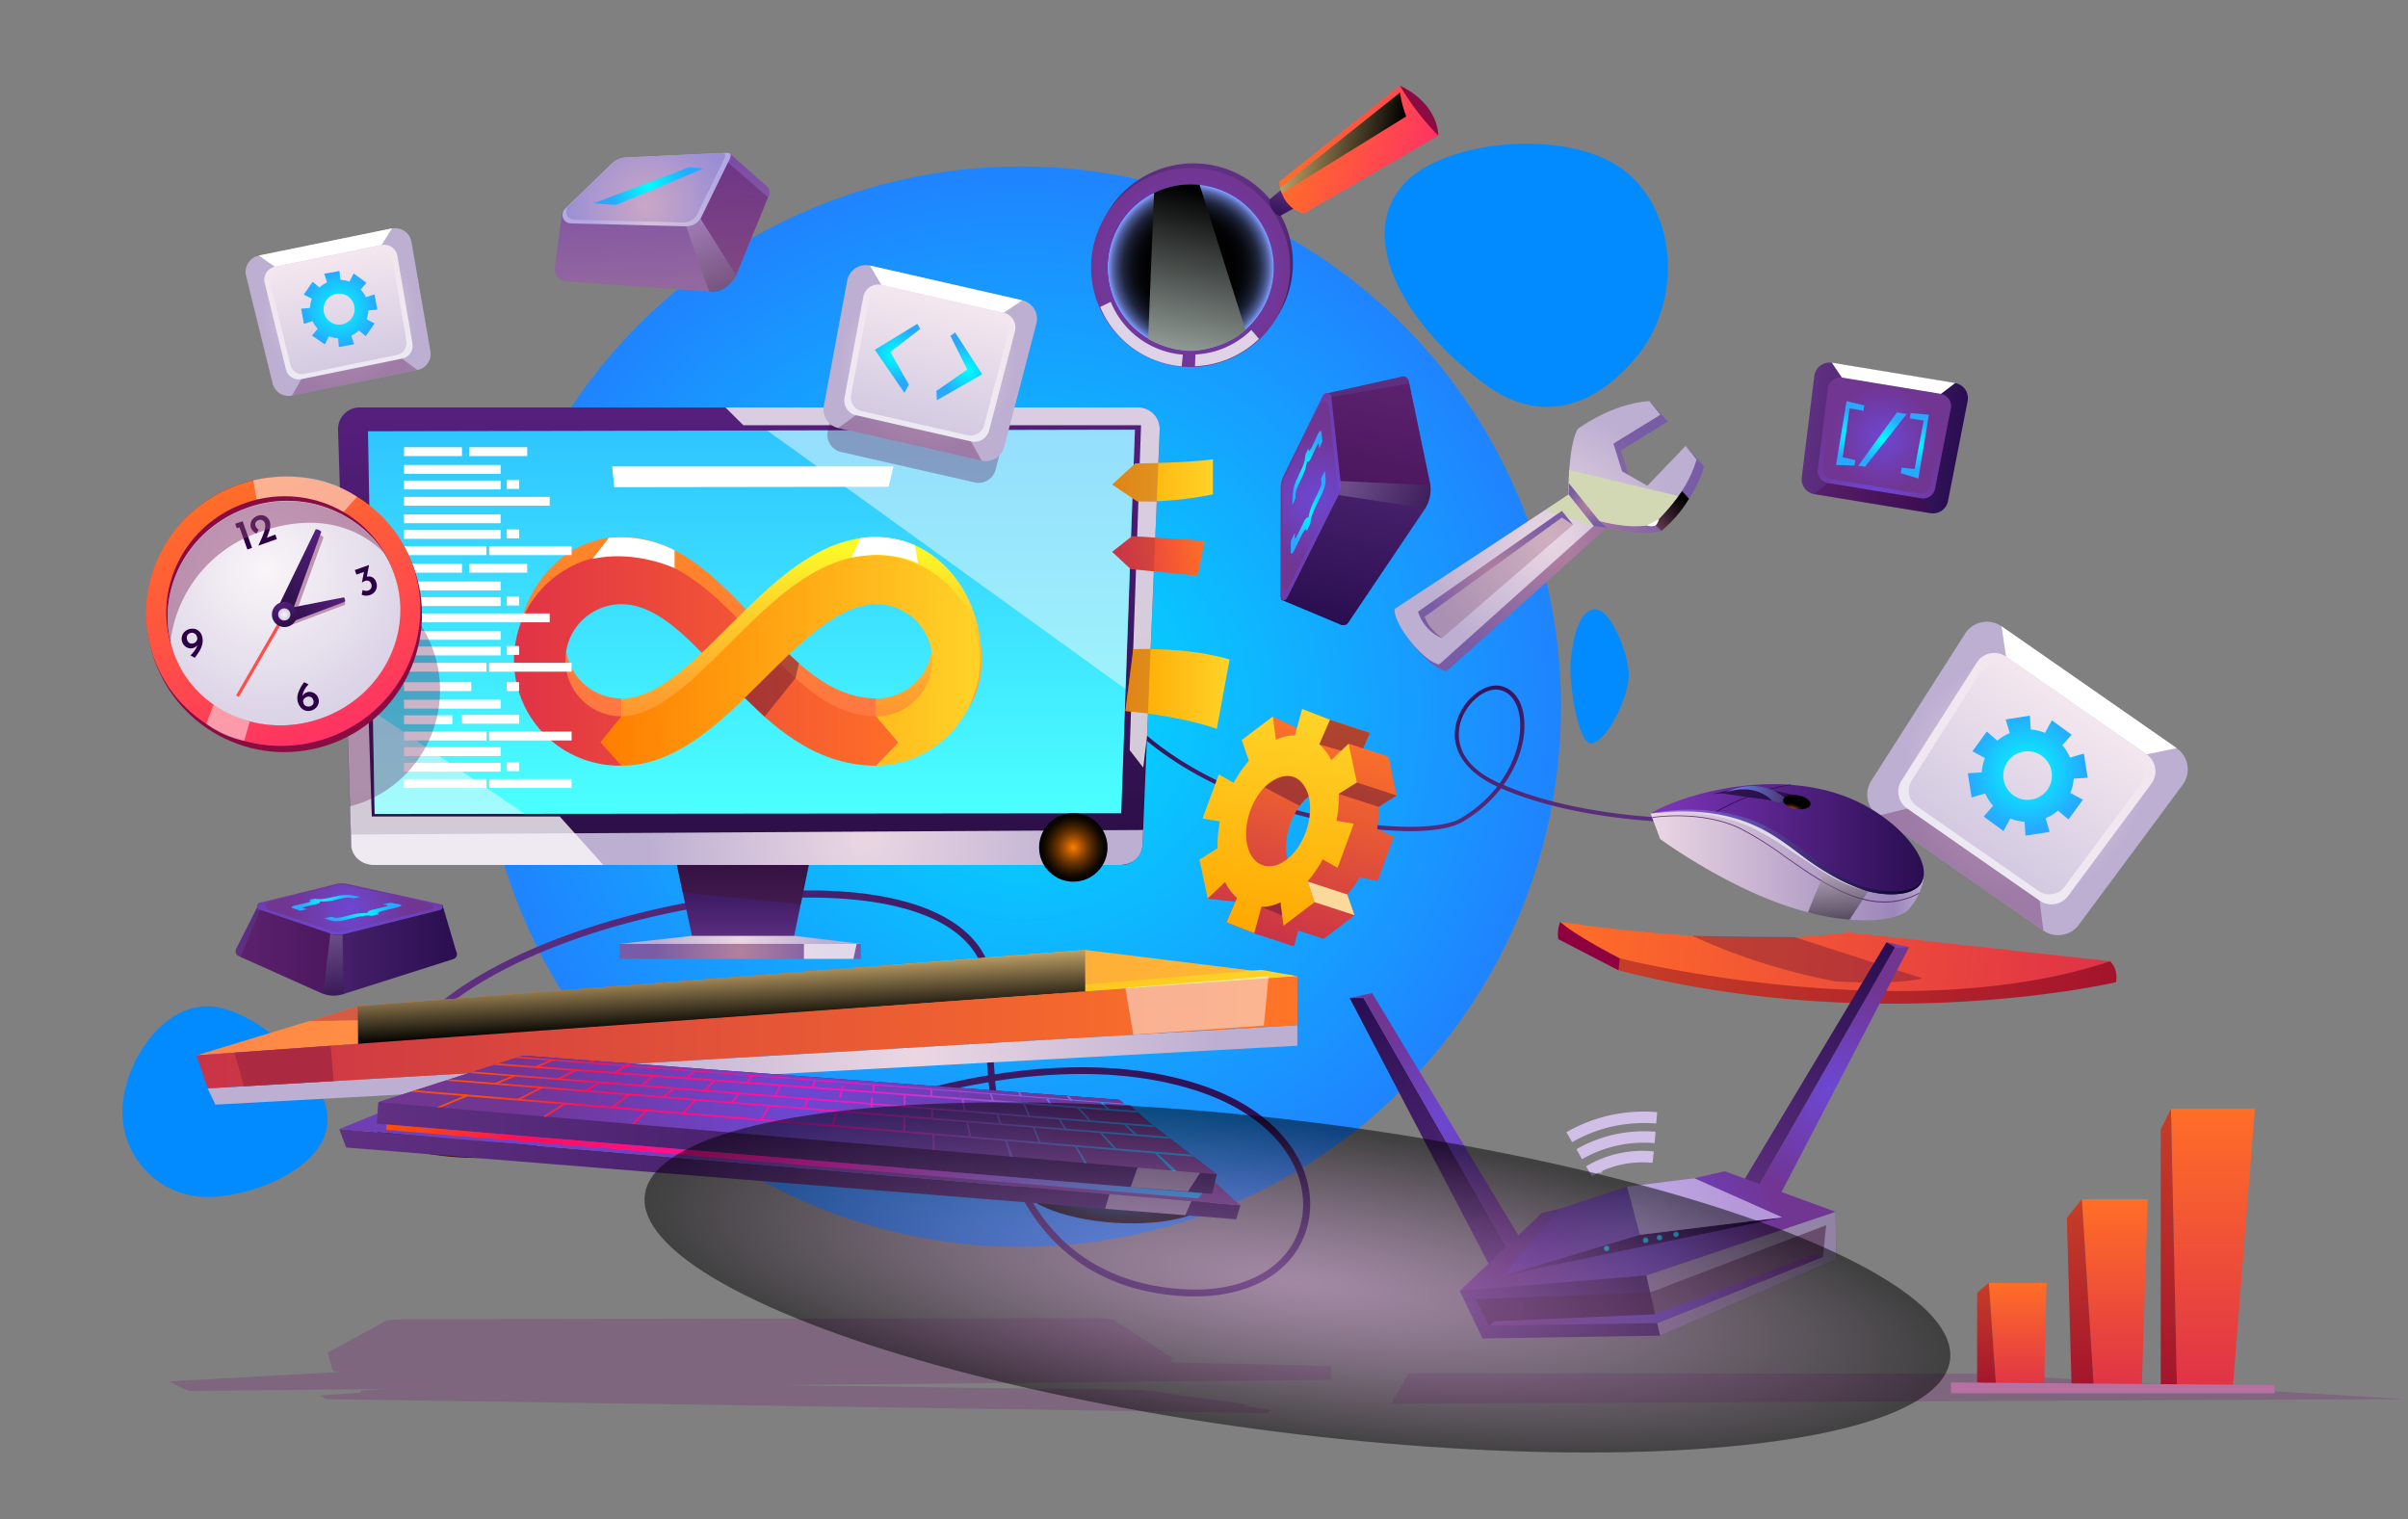 <svg xmlns="http://www.w3.org/2000/svg" xmlns:xlink="http://www.w3.org/1999/xlink" viewBox="0 0 634 400"><rect x="0" y="0" width="634" height="400" fill="#808080" stroke="none"/><defs><style>.cls-1{isolation:isolate;}.cls-2{fill:url(#_ÂÁ_Ï_ÌÌ_È_ËÂÌÚ_13);}.cls-3{fill:url(#_ÂÁ_Ï_ÌÌ_È_ËÂÌÚ_38);}.cls-4{fill:url(#_ÂÁ_Ï_ÌÌ_È_ËÂÌÚ_36);}.cls-32,.cls-5,.cls-51{fill:#fff;}.cls-202,.cls-213,.cls-44,.cls-45,.cls-5{mix-blend-mode:soft-light;}.cls-56,.cls-6{fill:#540041;}.cls-34,.cls-55,.cls-56,.cls-6{opacity:0.3;}.cls-20,.cls-201,.cls-215,.cls-34,.cls-41,.cls-50,.cls-55,.cls-56,.cls-6,.cls-62,.cls-70{mix-blend-mode:multiply;}.cls-11,.cls-12,.cls-13,.cls-14,.cls-144,.cls-145,.cls-146,.cls-147,.cls-148,.cls-149,.cls-150,.cls-151,.cls-152,.cls-153,.cls-154,.cls-155,.cls-156,.cls-157,.cls-158,.cls-162,.cls-164,.cls-165,.cls-166,.cls-167,.cls-168,.cls-169,.cls-17,.cls-173,.cls-177,.cls-178,.cls-18,.cls-180,.cls-185,.cls-187,.cls-192,.cls-193,.cls-197,.cls-198,.cls-199,.cls-20,.cls-200,.cls-201,.cls-202,.cls-203,.cls-204,.cls-205,.cls-206,.cls-207,.cls-208,.cls-209,.cls-21,.cls-210,.cls-211,.cls-212,.cls-213,.cls-214,.cls-215,.cls-216,.cls-22,.cls-24,.cls-25,.cls-26,.cls-28,.cls-29,.cls-30,.cls-31,.cls-32,.cls-33,.cls-34,.cls-36,.cls-37,.cls-38,.cls-40,.cls-41,.cls-43,.cls-44,.cls-45,.cls-52,.cls-53,.cls-54,.cls-55,.cls-56,.cls-59,.cls-60,.cls-62,.cls-63,.cls-65,.cls-66,.cls-67,.cls-68,.cls-69,.cls-7,.cls-70,.cls-71,.cls-72,.cls-73,.cls-74,.cls-75,.cls-78,.cls-80,.cls-81,.cls-82,.cls-83{fill-rule:evenodd;}.cls-7{fill:url(#_ÂÁ_Ï_ÌÌ_È_ËÂÌÚ_192);}.cls-8{fill:url(#_ÂÁ_Ï_ÌÌ_È_ËÂÌÚ_50);}.cls-9{fill:url(#_ÂÁ_Ï_ÌÌ_È_ËÂÌÚ_206);}.cls-10{fill:url(#_ÂÁ_Ï_ÌÌ_È_ËÂÌÚ_206-2);}.cls-11{fill:url(#_ÂÁ_Ï_ÌÌ_È_ËÂÌÚ_192-2);}.cls-12{fill:url(#_ÂÁ_Ï_ÌÌ_È_ËÂÌÚ_192-3);}.cls-13{fill:url(#_ÂÁ_Ï_ÌÌ_È_ËÂÌÚ_192-4);}.cls-14{fill:#028bff;}.cls-15{fill:url(#_ÂÁ_Ï_ÌÌ_È_ËÂÌÚ_143);}.cls-16{fill:url(#_ÂÁ_Ï_ÌÌ_È_ËÂÌÚ_50-2);}.cls-17{fill:url(#_ÂÁ_Ï_ÌÌ_È_ËÂÌÚ_115);}.cls-18{fill:url(#_ÂÁ_Ï_ÌÌ_È_ËÂÌÚ_102);}.cls-19{fill:#8e003e;}.cls-20{fill:#791b36;opacity:0.45;}.cls-21{fill:url(#_ÂÁ_Ï_ÌÌ_È_ËÂÌÚ_77);}.cls-22{fill:url(#_ÂÁ_Ï_ÌÌ_È_ËÂÌÚ_99);}.cls-23{fill:url(#_ÂÁ_Ï_ÌÌ_È_ËÂÌÚ_53);}.cls-24{fill:url(#_ÂÁ_Ï_ÌÌ_È_ËÂÌÚ_43);}.cls-25{fill:url(#_ÂÁ_Ï_ÌÌ_È_ËÂÌÚ_96);}.cls-26{fill:url(#_ÂÁ_Ï_ÌÌ_È_ËÂÌÚ_43-2);}.cls-27{fill:#5e3075;}.cls-160,.cls-201,.cls-28,.cls-30,.cls-41,.cls-45,.cls-50,.cls-62,.cls-70{opacity:0.5;}.cls-160,.cls-163,.cls-168,.cls-169,.cls-185,.cls-192,.cls-196,.cls-212,.cls-28,.cls-30,.cls-33,.cls-69,.cls-73,.cls-76,.cls-77,.cls-78{mix-blend-mode:screen;}.cls-28{fill:url(#_ÂÁ_Ï_ÌÌ_È_ËÂÌÚ_80);}.cls-29{fill:url(#_ÂÁ_Ï_ÌÌ_È_ËÂÌÚ_64);}.cls-30{fill:#5656b1;}.cls-31{fill:#dedde7;}.cls-33{fill:url(#_ÂÁ_Ï_ÌÌ_È_ËÂÌÚ_296);}.cls-34{fill:#792a7c;}.cls-35{fill:url(#_ÂÁ_Ï_ÌÌ_È_ËÂÌÚ_50-3);}.cls-36{fill:url(#_ÂÁ_Ï_ÌÌ_È_ËÂÌÚ_127);}.cls-37{fill:url(#_ÂÁ_Ï_ÌÌ_È_ËÂÌÚ_150);}.cls-38{fill:url(#_ÂÁ_Ï_ÌÌ_È_ËÂÌÚ_13-2);}.cls-39{fill:#fffb00;}.cls-40{fill:url(#_ÂÁ_Ï_ÌÌ_È_ËÂÌÚ_50-4);}.cls-41{fill:#401734;}.cls-42{fill:url(#_ÂÁ_Ï_ÌÌ_È_ËÂÌÚ_57);}.cls-43{fill:url(#_ÂÁ_Ï_ÌÌ_È_ËÂÌÚ_13-3);}.cls-44,.cls-45{fill:#fbf9fa;}.cls-44{opacity:0.8;}.cls-46{fill:url(#_ÂÁ_Ï_ÌÌ_È_ËÂÌÚ_32);}.cls-47{fill:url(#_ÂÁ_Ï_ÌÌ_È_ËÂÌÚ_15);}.cls-48{fill:url(#_ÂÁ_Ï_ÌÌ_È_ËÂÌÚ_20);}.cls-49{fill:url(#_ÂÁ_Ï_ÌÌ_È_ËÂÌÚ_18);}.cls-201,.cls-215,.cls-50{fill:#601734;}.cls-52{fill:url(#_ÂÁ_Ï_ÌÌ_È_ËÂÌÚ_135);}.cls-53{fill:url(#_ÂÁ_Ï_ÌÌ_È_ËÂÌÚ_115-2);}.cls-54{fill:url(#_ÂÁ_Ï_ÌÌ_È_ËÂÌÚ_135-2);}.cls-55{fill:#953345;}.cls-166,.cls-57{fill:#8b0c42;}.cls-58{fill:url(#_ÂÁ_Ï_ÌÌ_È_ËÂÌÚ_244);}.cls-59{fill:url(#_ÂÁ_Ï_ÌÌ_È_ËÂÌÚ_178);}.cls-60{fill:#a695cf;}.cls-61{fill:#2c0045;}.cls-62{fill:#8e4072;}.cls-63{fill:url(#_ÂÁ_Ï_ÌÌ_È_ËÂÌÚ_127-2);}.cls-64{fill:#ff4f4a;}.cls-65{fill:url(#_ÂÁ_Ï_ÌÌ_È_ËÂÌÚ_127-3);}.cls-66{fill:url(#_ÂÁ_Ï_ÌÌ_È_ËÂÌÚ_127-4);}.cls-67{fill:url(#_ÂÁ_Ï_ÌÌ_È_ËÂÌÚ_178-2);}.cls-68{fill:url(#_ÂÁ_Ï_ÌÌ_È_ËÂÌÚ_7);}.cls-69{fill:url(#_ÂÁ_Ï_ÌÌ_È_ËÂÌÚ_299);}.cls-70,.cls-75{fill:#ac2a41;}.cls-71{fill:url(#_ÂÁ_Ï_ÌÌ_È_ËÂÌÚ_13-4);}.cls-72{fill:url(#_ÂÁ_Ï_ÌÌ_È_ËÂÌÚ_135-3);}.cls-73{fill:url(#_ÂÁ_Ï_ÌÌ_È_ËÂÌÚ_225);}.cls-74{fill:url(#_ÂÁ_Ï_ÌÌ_È_ËÂÌÚ_10);}.cls-76{fill:url(#_ÂÁ_Ï_ÌÌ_È_ËÂÌÚ_296-2);}.cls-77{fill:url(#_ÂÁ_Ï_ÌÌ_È_ËÂÌÚ_338);}.cls-78{fill:url(#_ÂÁ_Ï_ÌÌ_È_ËÂÌÚ_343);}.cls-79{opacity:0.58;fill:url(#_ÂÁ_Ï_ÌÌ_È_ËÂÌÚ_86);}.cls-80{fill:url(#_ÂÁ_Ï_ÌÌ_È_ËÂÌÚ_50-5);}.cls-81{fill:url(#_ÂÁ_Ï_ÌÌ_È_ËÂÌÚ_204);}.cls-82{fill:url(#_ÂÁ_Ï_ÌÌ_È_ËÂÌÚ_50-6);}.cls-83{fill:url(#_ÂÁ_Ï_ÌÌ_È_ËÂÌÚ_206-3);}.cls-84{fill:url(#_ÂÁ_Ï_ÌÌ_È_ËÂÌÚ_280);}.cls-85{fill:url(#_ÂÁ_Ï_ÌÌ_È_ËÂÌÚ_280-2);}.cls-86{fill:url(#_ÂÁ_Ï_ÌÌ_È_ËÂÌÚ_280-3);}.cls-87{fill:url(#_ÂÁ_Ï_ÌÌ_È_ËÂÌÚ_280-4);}.cls-88{fill:url(#_ÂÁ_Ï_ÌÌ_È_ËÂÌÚ_280-5);}.cls-89{fill:url(#_ÂÁ_Ï_ÌÌ_È_ËÂÌÚ_280-6);}.cls-90{fill:url(#_ÂÁ_Ï_ÌÌ_È_ËÂÌÚ_280-7);}.cls-91{fill:url(#_ÂÁ_Ï_ÌÌ_È_ËÂÌÚ_280-8);}.cls-92{fill:url(#_ÂÁ_Ï_ÌÌ_È_ËÂÌÚ_280-9);}.cls-93{fill:url(#_ÂÁ_Ï_ÌÌ_È_ËÂÌÚ_280-10);}.cls-94{fill:url(#_ÂÁ_Ï_ÌÌ_È_ËÂÌÚ_280-11);}.cls-95{fill:url(#_ÂÁ_Ï_ÌÌ_È_ËÂÌÚ_280-12);}.cls-96{fill:url(#_ÂÁ_Ï_ÌÌ_È_ËÂÌÚ_280-13);}.cls-97{fill:url(#_ÂÁ_Ï_ÌÌ_È_ËÂÌÚ_280-14);}.cls-98{fill:url(#_ÂÁ_Ï_ÌÌ_È_ËÂÌÚ_280-15);}.cls-99{fill:url(#_ÂÁ_Ï_ÌÌ_È_ËÂÌÚ_280-16);}.cls-100{fill:url(#_ÂÁ_Ï_ÌÌ_È_ËÂÌÚ_280-17);}.cls-101{fill:url(#_ÂÁ_Ï_ÌÌ_È_ËÂÌÚ_280-18);}.cls-102{fill:url(#_ÂÁ_Ï_ÌÌ_È_ËÂÌÚ_280-19);}.cls-103{fill:url(#_ÂÁ_Ï_ÌÌ_È_ËÂÌÚ_280-20);}.cls-104{fill:url(#_ÂÁ_Ï_ÌÌ_È_ËÂÌÚ_280-21);}.cls-105{fill:url(#_ÂÁ_Ï_ÌÌ_È_ËÂÌÚ_280-22);}.cls-106{fill:url(#_ÂÁ_Ï_ÌÌ_È_ËÂÌÚ_280-23);}.cls-107{fill:url(#_ÂÁ_Ï_ÌÌ_È_ËÂÌÚ_280-24);}.cls-108{fill:url(#_ÂÁ_Ï_ÌÌ_È_ËÂÌÚ_280-25);}.cls-109{fill:url(#_ÂÁ_Ï_ÌÌ_È_ËÂÌÚ_280-26);}.cls-110{fill:url(#_ÂÁ_Ï_ÌÌ_È_ËÂÌÚ_280-27);}.cls-111{fill:url(#_ÂÁ_Ï_ÌÌ_È_ËÂÌÚ_280-28);}.cls-112{fill:url(#_ÂÁ_Ï_ÌÌ_È_ËÂÌÚ_280-29);}.cls-113{fill:url(#_ÂÁ_Ï_ÌÌ_È_ËÂÌÚ_280-30);}.cls-114{fill:url(#_ÂÁ_Ï_ÌÌ_È_ËÂÌÚ_280-31);}.cls-115{fill:url(#_ÂÁ_Ï_ÌÌ_È_ËÂÌÚ_280-32);}.cls-116{fill:url(#_ÂÁ_Ï_ÌÌ_È_ËÂÌÚ_280-33);}.cls-117{fill:url(#_ÂÁ_Ï_ÌÌ_È_ËÂÌÚ_280-34);}.cls-118{fill:url(#_ÂÁ_Ï_ÌÌ_È_ËÂÌÚ_280-35);}.cls-119{fill:url(#_ÂÁ_Ï_ÌÌ_È_ËÂÌÚ_280-36);}.cls-120{fill:url(#_ÂÁ_Ï_ÌÌ_È_ËÂÌÚ_280-37);}.cls-121{fill:url(#_ÂÁ_Ï_ÌÌ_È_ËÂÌÚ_280-38);}.cls-122{fill:url(#_ÂÁ_Ï_ÌÌ_È_ËÂÌÚ_280-39);}.cls-123{fill:url(#_ÂÁ_Ï_ÌÌ_È_ËÂÌÚ_280-40);}.cls-124{fill:url(#_ÂÁ_Ï_ÌÌ_È_ËÂÌÚ_280-41);}.cls-125{fill:url(#_ÂÁ_Ï_ÌÌ_È_ËÂÌÚ_280-42);}.cls-126{fill:url(#_ÂÁ_Ï_ÌÌ_È_ËÂÌÚ_280-43);}.cls-127{fill:url(#_ÂÁ_Ï_ÌÌ_È_ËÂÌÚ_280-44);}.cls-128{fill:url(#_ÂÁ_Ï_ÌÌ_È_ËÂÌÚ_280-45);}.cls-129{fill:url(#_ÂÁ_Ï_ÌÌ_È_ËÂÌÚ_280-46);}.cls-130{fill:url(#_ÂÁ_Ï_ÌÌ_È_ËÂÌÚ_280-47);}.cls-131{fill:url(#_ÂÁ_Ï_ÌÌ_È_ËÂÌÚ_280-48);}.cls-132{fill:url(#_ÂÁ_Ï_ÌÌ_È_ËÂÌÚ_280-49);}.cls-133{fill:url(#_ÂÁ_Ï_ÌÌ_È_ËÂÌÚ_280-50);}.cls-134{fill:url(#_ÂÁ_Ï_ÌÌ_È_ËÂÌÚ_280-51);}.cls-135{fill:url(#_ÂÁ_Ï_ÌÌ_È_ËÂÌÚ_280-52);}.cls-136{fill:url(#_ÂÁ_Ï_ÌÌ_È_ËÂÌÚ_280-53);}.cls-137{fill:url(#_ÂÁ_Ï_ÌÌ_È_ËÂÌÚ_280-54);}.cls-138{fill:url(#_ÂÁ_Ï_ÌÌ_È_ËÂÌÚ_280-55);}.cls-139{fill:url(#_ÂÁ_Ï_ÌÌ_È_ËÂÌÚ_280-56);}.cls-140{fill:url(#_ÂÁ_Ï_ÌÌ_È_ËÂÌÚ_280-57);}.cls-141{fill:url(#_ÂÁ_Ï_ÌÌ_È_ËÂÌÚ_280-58);}.cls-142{fill:url(#_ÂÁ_Ï_ÌÌ_È_ËÂÌÚ_280-59);}.cls-143{fill:url(#_ÂÁ_Ï_ÌÌ_È_ËÂÌÚ_280-60);}.cls-144{fill:url(#_ÂÁ_Ï_ÌÌ_È_ËÂÌÚ_50-7);}.cls-145{fill:url(#_ÂÁ_Ï_ÌÌ_È_ËÂÌÚ_206-4);}.cls-146{fill:url(#_ÂÁ_Ï_ÌÌ_È_ËÂÌÚ_206-5);}.cls-147{fill:url(#_ÂÁ_Ï_ÌÌ_È_ËÂÌÚ_206-6);}.cls-148{fill:url(#_ÂÁ_Ï_ÌÌ_È_ËÂÌÚ_206-7);}.cls-149{fill:url(#_ÂÁ_Ï_ÌÌ_È_ËÂÌÚ_50-8);}.cls-150{fill:url(#_ÂÁ_Ï_ÌÌ_È_ËÂÌÚ_50-9);}.cls-151{fill:url(#_ÂÁ_Ï_ÌÌ_È_ËÂÌÚ_206-8);}.cls-152{fill:url(#_ÂÁ_Ï_ÌÌ_È_ËÂÌÚ_50-10);}.cls-153{fill:url(#_ÂÁ_Ï_ÌÌ_È_ËÂÌÚ_112);}.cls-154{fill:url(#_ÂÁ_Ï_ÌÌ_È_ËÂÌÚ_192-5);}.cls-155{fill:url(#_ÂÁ_Ï_ÌÌ_È_ËÂÌÚ_192-6);}.cls-156{fill:url(#_ÂÁ_Ï_ÌÌ_È_ËÂÌÚ_192-7);}.cls-157{fill:url(#_ÂÁ_Ï_ÌÌ_È_ËÂÌÚ_192-8);}.cls-158{fill:url(#_ÂÁ_Ï_ÌÌ_È_ËÂÌÚ_206-9);}.cls-159{fill:#d1bfe8;}.cls-160{fill:url(#_ÂÁ_Ï_ÌÌ_È_ËÂÌÚ_14);}.cls-161{fill:#3492ff;}.cls-162{fill:url(#_ÂÁ_Ï_ÌÌ_È_ËÂÌÚ_50-11);}.cls-163{fill:url(#_ÂÁ_Ï_ÌÌ_È_ËÂÌÚ_108);}.cls-164{fill:url(#_ÂÁ_Ï_ÌÌ_È_ËÂÌÚ_50-12);}.cls-165{fill:url(#_ÂÁ_Ï_ÌÌ_È_ËÂÌÚ_244-2);}.cls-167{fill:url(#_ÂÁ_Ï_ÌÌ_È_ËÂÌÚ_204-2);}.cls-168{fill:url(#_ÂÁ_Ï_ÌÌ_È_ËÂÌÚ_225-2);}.cls-169{fill:url(#_ÂÁ_Ï_ÌÌ_È_ËÂÌÚ_129);}.cls-170{fill:url(#_ÂÁ_Ï_ÌÌ_È_ËÂÌÚ_13-5);}.cls-171{fill:url(#_ÂÁ_Ï_ÌÌ_È_ËÂÌÚ_38-2);}.cls-172{fill:url(#_ÂÁ_Ï_ÌÌ_È_ËÂÌÚ_36-2);}.cls-173{fill:url(#_ÂÁ_Ï_ÌÌ_È_ËÂÌÚ_192-9);}.cls-174{fill:url(#_ÂÁ_Ï_ÌÌ_È_ËÂÌÚ_13-6);}.cls-175{fill:url(#_ÂÁ_Ï_ÌÌ_È_ËÂÌÚ_38-3);}.cls-176{fill:url(#_ÂÁ_Ï_ÌÌ_È_ËÂÌÚ_36-3);}.cls-177{fill:url(#_ÂÁ_Ï_ÌÌ_È_ËÂÌÚ_192-10);}.cls-178{fill:url(#_ÂÁ_Ï_ÌÌ_È_ËÂÌÚ_192-11);}.cls-179{fill:url(#_ÂÁ_Ï_ÌÌ_È_ËÂÌÚ_50-13);}.cls-180{fill:url(#_ÂÁ_Ï_ÌÌ_È_ËÂÌÚ_50-14);}.cls-181{fill:url(#_ÂÁ_Ï_ÌÌ_È_ËÂÌÚ_59);}.cls-182{fill:url(#_ÂÁ_Ï_ÌÌ_È_ËÂÌÚ_204-3);}.cls-183{fill:url(#_ÂÁ_Ï_ÌÌ_È_ËÂÌÚ_192-12);}.cls-184{fill:url(#_ÂÁ_Ï_ÌÌ_È_ËÂÌÚ_192-13);}.cls-185,.cls-192,.cls-196,.cls-215{opacity:0.2;}.cls-185{fill:url(#_ÂÁ_Ï_ÌÌ_È_ËÂÌÚ_65);}.cls-186{fill:url(#_ÂÁ_Ï_ÌÌ_È_ËÂÌÚ_50-15);}.cls-187{fill:url(#_ÂÁ_Ï_ÌÌ_È_ËÂÌÚ_50-16);}.cls-188{fill:url(#_ÂÁ_Ï_ÌÌ_È_ËÂÌÚ_59-2);}.cls-189{fill:url(#_ÂÁ_Ï_ÌÌ_È_ËÂÌÚ_204-4);}.cls-190{fill:url(#_ÂÁ_Ï_ÌÌ_È_ËÂÌÚ_192-14);}.cls-191{fill:url(#_ÂÁ_Ï_ÌÌ_È_ËÂÌÚ_192-15);}.cls-192{fill:url(#_ÂÁ_Ï_ÌÌ_È_ËÂÌÚ_65-2);}.cls-193{fill:url(#_ÂÁ_Ï_ÌÌ_È_ËÂÌÚ_113);}.cls-194{fill:url(#_ÂÁ_Ï_ÌÌ_È_ËÂÌÚ_105);}.cls-195{fill:url(#_ÂÁ_Ï_ÌÌ_È_ËÂÌÚ_110);}.cls-196{fill:url(#_ÂÁ_Ï_ÌÌ_È_ËÂÌÚ_65-3);}.cls-197{fill:url(#_ÂÁ_Ï_ÌÌ_È_ËÂÌÚ_192-16);}.cls-198{fill:url(#_ÂÁ_Ï_ÌÌ_È_ËÂÌÚ_10-2);}.cls-199{fill:url(#_ÂÁ_Ï_ÌÌ_È_ËÂÌÚ_10-3);}.cls-200{fill:url(#_ÂÁ_Ï_ÌÌ_È_ËÂÌÚ_135-4);}.cls-202{fill:#fbd99a;}.cls-203{fill:url(#_ÂÁ_Ï_ÌÌ_È_ËÂÌÚ_3);}.cls-204{fill:url(#_ÂÁ_Ï_ÌÌ_È_ËÂÌÚ_3-2);}.cls-205{fill:url(#_ÂÁ_Ï_ÌÌ_È_ËÂÌÚ_3-3);}.cls-206{fill:url(#_ÂÁ_Ï_ÌÌ_È_ËÂÌÚ_152);}.cls-207{fill:url(#_ÂÁ_Ï_ÌÌ_È_ËÂÌÚ_152-2);}.cls-208{fill:url(#_ÂÁ_Ï_ÌÌ_È_ËÂÌÚ_152-3);}.cls-209{fill:#b870a1;}.cls-210{fill:url(#_ÂÁ_Ï_ÌÌ_È_ËÂÌÚ_57-2);}.cls-211{fill:url(#_ÂÁ_Ï_ÌÌ_È_ËÂÌÚ_13-7);}.cls-212{fill:url(#_ÂÁ_Ï_ÌÌ_È_ËÂÌÚ_329);}.cls-213{fill:#d1d8b3;}.cls-214{fill:url(#_ÂÁ_Ï_ÌÌ_È_ËÂÌÚ_57-3);}.cls-216{fill:url(#_ÂÁ_Ï_ÌÌ_È_ËÂÌÚ_57-4);}</style><radialGradient id="_ÂÁ_Ï_ÌÌ_È_ËÂÌÚ_13" cx="538.62" cy="436.13" r="32.41" gradientTransform="matrix(0.82, 0.57, -0.57, 0.82, 339.84, -460.22)" gradientUnits="userSpaceOnUse"><stop offset="0" stop-color="#ebd7e3"/><stop offset="0.98" stop-color="#bdafd2"/></radialGradient><linearGradient id="_ÂÁ_Ï_ÌÌ_È_ËÂÌÚ_38" x1="538.62" y1="459.98" x2="538.62" y2="412.27" gradientTransform="matrix(0.82, 0.57, -0.57, 0.82, 339.84, -460.22)" gradientUnits="userSpaceOnUse"><stop offset="0.02" stop-color="#ede9f3"/><stop offset="1" stop-color="#f3e6ee"/></linearGradient><linearGradient id="_ÂÁ_Ï_ÌÌ_È_ËÂÌÚ_36" x1="538.62" y1="458.05" x2="538.62" y2="414.2" gradientTransform="matrix(0.82, 0.57, -0.57, 0.82, 339.84, -460.22)" gradientUnits="userSpaceOnUse"><stop offset="0.02" stop-color="#d4cbe2"/><stop offset="1" stop-color="#f3e6ee"/></linearGradient><radialGradient id="_ÂÁ_Ï_ÌÌ_È_ËÂÌÚ_192" cx="538.61" cy="434.75" r="15.57" gradientTransform="matrix(0.82, 0.57, -0.57, 0.82, 339.84, -460.22)" gradientUnits="userSpaceOnUse"><stop offset="0" stop-color="aqua"/><stop offset="0.99" stop-color="#26a9ff"/></radialGradient><linearGradient id="_ÂÁ_Ï_ÌÌ_È_ËÂÌÚ_50" x1="482.67" y1="88.45" x2="523.58" y2="88.45" gradientTransform="translate(13.65 -53.67) rotate(9.35)" gradientUnits="userSpaceOnUse"><stop offset="0" stop-color="#603082"/><stop offset="0.99" stop-color="#2a0e51"/></linearGradient><radialGradient id="_ÂÁ_Ï_ÌÌ_È_ËÂÌÚ_206" cx="503.57" cy="101.09" r="20.44" gradientTransform="translate(13.65 -53.67) rotate(9.35)" gradientUnits="userSpaceOnUse"><stop offset="0" stop-color="#6d47d3"/><stop offset="0.99" stop-color="#713592"/></radialGradient><radialGradient id="_ÂÁ_Ï_ÌÌ_È_ËÂÌÚ_206-2" cx="503.13" cy="88.45" r="14.02" xlink:href="#_ÂÁ_Ï_ÌÌ_È_ËÂÌÚ_206"/><radialGradient id="_ÂÁ_Ï_ÌÌ_È_ËÂÌÚ_192-2" cx="494.55" cy="88.89" r="6.26" gradientTransform="translate(13.65 -53.67) rotate(9.35)" xlink:href="#_ÂÁ_Ï_ÌÌ_È_ËÂÌÚ_192"/><radialGradient id="_ÂÁ_Ï_ÌÌ_È_ËÂÌÚ_192-3" cx="-118.65" cy="88.63" r="6.26" gradientTransform="matrix(-0.99, -0.16, -0.16, 0.99, 401.43, 10.47)" xlink:href="#_ÂÁ_Ï_ÌÌ_È_ËÂÌÚ_192"/><radialGradient id="_ÂÁ_Ï_ÌÌ_È_ËÂÌÚ_192-4" cx="503.13" cy="88.89" r="6.59" gradientTransform="translate(13.65 -53.67) rotate(9.35)" xlink:href="#_ÂÁ_Ï_ÌÌ_È_ËÂÌÚ_192"/><radialGradient id="_ÂÁ_Ï_ÌÌ_È_ËÂÌÚ_143" cx="268.77" cy="186.05" r="142.23" gradientUnits="userSpaceOnUse"><stop offset="0" stop-color="#00e0ff"/><stop offset="0.99" stop-color="#1f84ff"/></radialGradient><linearGradient id="_ÂÁ_Ï_ÌÌ_È_ËÂÌÚ_50-2" x1="371.57" y1="228.02" x2="362.61" y2="173.67" gradientTransform="matrix(1, 0, 0, 1, 0, 0)" xlink:href="#_ÂÁ_Ï_ÌÌ_È_ËÂÌÚ_50"/><linearGradient id="_ÂÁ_Ï_ÌÌ_È_ËÂÌÚ_115" x1="401.35" y1="263.94" x2="546.41" y2="263.94" gradientTransform="matrix(0.99, 0.11, -0.11, 0.99, 40.39, -60.79)" gradientUnits="userSpaceOnUse"><stop offset="0" stop-color="#ff6e27"/><stop offset="1" stop-color="#e03347"/></linearGradient><linearGradient id="_ÂÁ_Ï_ÌÌ_È_ËÂÌÚ_102" x1="417.8" y1="265.3" x2="548.55" y2="265.3" gradientTransform="matrix(0.99, 0.11, -0.11, 0.99, 40.39, -60.79)" gradientUnits="userSpaceOnUse"><stop offset="0" stop-color="#c73e27"/><stop offset="1" stop-color="#a4152c"/></linearGradient><linearGradient id="_ÂÁ_Ï_ÌÌ_È_ËÂÌÚ_77" x1="434.58" y1="227.32" x2="506.51" y2="227.32" gradientUnits="userSpaceOnUse"><stop offset="0" stop-color="#ebd7e3"/><stop offset="0.89" stop-color="#9c87bb"/><stop offset="1" stop-color="#b7a8ce"/></linearGradient><linearGradient id="_ÂÁ_Ï_ÌÌ_È_ËÂÌÚ_99" x1="434.58" y1="220.96" x2="506.5" y2="220.96" gradientUnits="userSpaceOnUse"><stop offset="0" stop-color="#7f36bb"/><stop offset="0.99" stop-color="#2a0e51"/></linearGradient><linearGradient id="_ÂÁ_Ï_ÌÌ_È_ËÂÌÚ_53" x1="450.53" y1="211" x2="471.67" y2="210.03" gradientUnits="userSpaceOnUse"><stop offset="0.01" stop-color="#2a0e51"/><stop offset="1" stop-color="#2f174c"/></linearGradient><linearGradient id="_ÂÁ_Ï_ÌÌ_È_ËÂÌÚ_43" x1="450.73" y1="209.61" x2="473.44" y2="209.61" gradientUnits="userSpaceOnUse"><stop offset="0" stop-color="#2f174c"/><stop offset="0.99" stop-color="#2a0e51"/></linearGradient><linearGradient id="_ÂÁ_Ï_ÌÌ_È_ËÂÌÚ_96" x1="454.33" y1="209.65" x2="470.46" y2="208.91" gradientUnits="userSpaceOnUse"><stop offset="0" stop-color="#688eff"/><stop offset="0.99" stop-color="#4c346c"/></linearGradient><linearGradient id="_ÂÁ_Ï_ÌÌ_È_ËÂÌÚ_43-2" x1="453.48" y1="209.29" x2="466.59" y2="209.29" xlink:href="#_ÂÁ_Ï_ÌÌ_È_ËÂÌÚ_43"/><linearGradient id="_ÂÁ_Ï_ÌÌ_È_ËÂÌÚ_80" x1="483.9" y1="242.11" x2="483.9" y2="229.15" gradientUnits="userSpaceOnUse"><stop offset="0"/><stop offset="1" stop-color="#bdb3b1"/></linearGradient><linearGradient id="_ÂÁ_Ï_ÌÌ_È_ËÂÌÚ_64" x1="434.63" y1="224.32" x2="506.5" y2="224.32" gradientUnits="userSpaceOnUse"><stop offset="0" stop-color="#9f6bf1"/><stop offset="0.99" stop-color="#000024"/></linearGradient><radialGradient id="_ÂÁ_Ï_ÌÌ_È_ËÂÌÚ_296" cx="481.64" cy="165.67" r="5.28" gradientTransform="matrix(0.68, 0.12, -0.06, 0.34, 154, 99.15)" gradientUnits="userSpaceOnUse"><stop offset="0" stop-color="#ff7e00"/><stop offset="0.01" stop-color="#fc7c00"/><stop offset="0.23" stop-color="#b15700"/><stop offset="0.43" stop-color="#723800"/><stop offset="0.62" stop-color="#412000"/><stop offset="0.78" stop-color="#1d0f00"/><stop offset="0.91" stop-color="#080400"/><stop offset="1"/></radialGradient><linearGradient id="_ÂÁ_Ï_ÌÌ_È_ËÂÌÚ_50-3" x1="116.73" y1="287.87" x2="344.93" y2="287.87" gradientTransform="matrix(1, 0, 0, 1, 0, 0)" xlink:href="#_ÂÁ_Ï_ÌÌ_È_ËÂÌÚ_50"/><linearGradient id="_ÂÁ_Ï_ÌÌ_È_ËÂÌÚ_127" x1="197.18" y1="227.74" x2="197.18" y2="107.27" gradientUnits="userSpaceOnUse"><stop offset="0.01" stop-color="#2a0e45"/><stop offset="1" stop-color="#561f7d"/></linearGradient><linearGradient id="_ÂÁ_Ï_ÌÌ_È_ËÂÌÚ_150" x1="197.85" y1="214.31" x2="197.85" y2="113.14" gradientUnits="userSpaceOnUse"><stop offset="0.01" stop-color="#4bffff"/><stop offset="1" stop-color="#2fc5ff"/></linearGradient><radialGradient id="_ÂÁ_Ï_ÌÌ_È_ËÂÌÚ_13-2" cx="227.91" cy="-1800.47" r="59.04" gradientTransform="translate(0 2612.74) scale(1 1.33)" xlink:href="#_ÂÁ_Ï_ÌÌ_È_ËÂÌÚ_13"/><linearGradient id="_ÂÁ_Ï_ÌÌ_È_ËÂÌÚ_50-4" x1="195.58" y1="248.51" x2="195.58" y2="227.74" gradientTransform="matrix(1, 0, 0, 1, 0, 0)" xlink:href="#_ÂÁ_Ï_ÌÌ_È_ËÂÌÚ_50"/><radialGradient id="_ÂÁ_Ï_ÌÌ_È_ËÂÌÚ_57" cx="194.88" cy="250.49" r="22.52" gradientUnits="userSpaceOnUse"><stop offset="0" stop-color="#b3819d"/><stop offset="1" stop-color="#785ca6"/></radialGradient><radialGradient id="_ÂÁ_Ï_ÌÌ_È_ËÂÌÚ_13-3" cx="194.88" cy="247.45" r="22.49" gradientTransform="matrix(1, 0, 0, 1, 0, 0)" xlink:href="#_ÂÁ_Ï_ÌÌ_È_ËÂÌÚ_13"/><linearGradient id="_ÂÁ_Ï_ÌÌ_È_ËÂÌÚ_32" x1="183.31" y1="196.9" x2="183.31" y2="141.39" gradientUnits="userSpaceOnUse"><stop offset="0" stop-color="#ff7547"/><stop offset="1" stop-color="#ff8627"/></linearGradient><linearGradient id="_ÂÁ_Ï_ÌÌ_È_ËÂÌÚ_15" x1="135.89" y1="173.84" x2="236.58" y2="173.84" gradientUnits="userSpaceOnUse"><stop offset="0" stop-color="#e03347"/><stop offset="1" stop-color="#ff6e27"/></linearGradient><linearGradient id="_ÂÁ_Ï_ÌÌ_È_ËÂÌÚ_20" x1="211.06" y1="196.9" x2="211.06" y2="141.39" gradientUnits="userSpaceOnUse"><stop offset="0" stop-color="#ff8131"/><stop offset="1" stop-color="#fcff27"/></linearGradient><linearGradient id="_ÂÁ_Ï_ÌÌ_È_ËÂÌÚ_18" x1="158.09" y1="173.84" x2="258.47" y2="173.84" gradientUnits="userSpaceOnUse"><stop offset="0" stop-color="#ff7d00"/><stop offset="1" stop-color="#ffd328"/></linearGradient><linearGradient id="_ÂÁ_Ï_ÌÌ_È_ËÂÌÚ_135" x1="292.83" y1="126.52" x2="319.35" y2="126.52" gradientUnits="userSpaceOnUse"><stop offset="0" stop-color="#ffa700"/><stop offset="1" stop-color="#ffd328"/></linearGradient><linearGradient id="_ÂÁ_Ï_ÌÌ_È_ËÂÌÚ_115-2" x1="317.51" y1="144.96" x2="293.2" y2="148.13" gradientTransform="matrix(1, 0, 0, 1, 0, 0)" xlink:href="#_ÂÁ_Ï_ÌÌ_È_ËÂÌÚ_115"/><linearGradient id="_ÂÁ_Ï_ÌÌ_È_ËÂÌÚ_135-2" x1="296.29" y1="181.38" x2="323.73" y2="181.38" xlink:href="#_ÂÁ_Ï_ÌÌ_È_ËÂÌÚ_135"/><linearGradient id="_ÂÁ_Ï_ÌÌ_È_ËÂÌÚ_244" x1="65.75" y1="80.46" x2="65.75" y2="11.34" gradientTransform="matrix(1, 0, 0, 1.02, 8.8, 113.99)" gradientUnits="userSpaceOnUse"><stop offset="0" stop-color="#ff3363"/><stop offset="1" stop-color="#ff6e27"/></linearGradient><radialGradient id="_ÂÁ_Ï_ÌÌ_È_ËÂÌÚ_178" cx="65.5" cy="34.89" r="50.03" gradientTransform="translate(-3.24 139.35) rotate(-19.61)" gradientUnits="userSpaceOnUse"><stop offset="0" stop-color="#faf5f8"/><stop offset="0.98" stop-color="#d4cbe2"/></radialGradient><linearGradient id="_ÂÁ_Ï_ÌÌ_È_ËÂÌÚ_127-2" x1="142.7" y1="219.07" x2="142.7" y2="194.41" gradientTransform="translate(32.81 -95.89) rotate(23.95)" xlink:href="#_ÂÁ_Ï_ÌÌ_È_ËÂÌÚ_127"/><linearGradient id="_ÂÁ_Ï_ÌÌ_È_ËÂÌÚ_127-3" x1="355.02" y1="300.62" x2="355.02" y2="282.58" gradientTransform="translate(273.58 -257.18) rotate(75.23)" xlink:href="#_ÂÁ_Ï_ÌÌ_È_ËÂÌÚ_127"/><linearGradient id="_ÂÁ_Ï_ÌÌ_È_ËÂÌÚ_127-4" x1="66.03" y1="50.65" x2="66.03" y2="44.05" gradientTransform="translate(-3.24 139.35) rotate(-19.61)" xlink:href="#_ÂÁ_Ï_ÌÌ_È_ËÂÌÚ_127"/><radialGradient id="_ÂÁ_Ï_ÌÌ_È_ËÂÌÚ_178-2" cx="66.03" cy="47.35" r="1.6" xlink:href="#_ÂÁ_Ï_ÌÌ_È_ËÂÌÚ_178"/><linearGradient id="_ÂÁ_Ï_ÌÌ_È_ËÂÌÚ_7" x1="51.71" y1="263.98" x2="341.58" y2="263.98" gradientUnits="userSpaceOnUse"><stop offset="0" stop-color="#ff8647"/><stop offset="1" stop-color="#ffb934"/></linearGradient><radialGradient id="_ÂÁ_Ï_ÌÌ_È_ËÂÌÚ_299" cx="-8.07" cy="257.75" r="9.01" gradientTransform="translate(285.36) scale(0.38 1)" gradientUnits="userSpaceOnUse"><stop offset="0" stop-color="#ffef00"/><stop offset="0.01" stop-color="#fcec00"/><stop offset="0.23" stop-color="#b1a500"/><stop offset="0.43" stop-color="#726b00"/><stop offset="0.62" stop-color="#413d00"/><stop offset="0.78" stop-color="#1d1c00"/><stop offset="0.91" stop-color="#080700"/><stop offset="1"/></radialGradient><radialGradient id="_ÂÁ_Ï_ÌÌ_È_ËÂÌÚ_13-4" cx="241.03" cy="-1756.9" r="81.47" gradientTransform="translate(0 2612.74) scale(1 1.33)" xlink:href="#_ÂÁ_Ï_ÌÌ_È_ËÂÌÚ_13"/><linearGradient id="_ÂÁ_Ï_ÌÌ_È_ËÂÌÚ_135-3" x1="117.6" y1="264.24" x2="341.58" y2="264.24" xlink:href="#_ÂÁ_Ï_ÌÌ_È_ËÂÌÚ_135"/><linearGradient id="_ÂÁ_Ï_ÌÌ_È_ËÂÌÚ_225" x1="190.39" y1="270.01" x2="189.61" y2="255.14" gradientUnits="userSpaceOnUse"><stop offset="0"/><stop offset="1" stop-color="#bd9f65"/></linearGradient><linearGradient id="_ÂÁ_Ï_ÌÌ_È_ËÂÌÚ_10" x1="51.71" y1="271.79" x2="341.58" y2="271.79" gradientUnits="userSpaceOnUse"><stop offset="0" stop-color="#c93347"/><stop offset="1" stop-color="#ff7527"/></linearGradient><radialGradient id="_ÂÁ_Ï_ÌÌ_È_ËÂÌÚ_296-2" cx="282.59" cy="223.13" r="9.01" gradientTransform="translate(240.54 -134.47) rotate(45)" xlink:href="#_ÂÁ_Ï_ÌÌ_È_ËÂÌÚ_296"/><radialGradient id="_ÂÁ_Ï_ÌÌ_È_ËÂÌÚ_338" cx="401.88" cy="325.14" r="9.01" gradientTransform="matrix(0, 2.83, -1, 0, 619.07, -825.45)" gradientUnits="userSpaceOnUse"><stop offset="0" stop-color="#0097ff"/><stop offset="0.01" stop-color="#0095fc"/><stop offset="0.23" stop-color="#0069b1"/><stop offset="0.43" stop-color="#004372"/><stop offset="0.62" stop-color="#002641"/><stop offset="0.78" stop-color="#00111d"/><stop offset="0.91" stop-color="#000508"/><stop offset="1"/></radialGradient><radialGradient id="_ÂÁ_Ï_ÌÌ_È_ËÂÌÚ_343" cx="355.41" cy="322.61" r="5.65" gradientTransform="matrix(3.78, 0.26, -0.07, 1, -1200.4, -113.89)" gradientUnits="userSpaceOnUse"><stop offset="0" stop-color="#ff2a13"/><stop offset="0.01" stop-color="#fc2913"/><stop offset="0.23" stop-color="#b11d0d"/><stop offset="0.43" stop-color="#721308"/><stop offset="0.62" stop-color="#410b05"/><stop offset="0.78" stop-color="#1d0502"/><stop offset="0.91" stop-color="#080101"/><stop offset="1"/></radialGradient><linearGradient id="_ÂÁ_Ï_ÌÌ_È_ËÂÌÚ_86" x1="421.34" y1="307.86" x2="421.34" y2="308.96" gradientUnits="userSpaceOnUse"><stop offset="0" stop-color="#f8f0f4"/><stop offset="0.98" stop-color="#cec4de"/></linearGradient><linearGradient id="_ÂÁ_Ï_ÌÌ_È_ËÂÌÚ_50-5" x1="86.3" y1="321.64" x2="324.38" y2="321.64" gradientTransform="translate(26.82 -26.8) rotate(4.24)" xlink:href="#_ÂÁ_Ï_ÌÌ_È_ËÂÌÚ_50"/><radialGradient id="_ÂÁ_Ï_ÌÌ_È_ËÂÌÚ_204" cx="141.58" cy="300.82" r="108.23" gradientTransform="translate(26.82 -26.8) rotate(4.24)" xlink:href="#_ÂÁ_Ï_ÌÌ_È_ËÂÌÚ_206"/><linearGradient id="_ÂÁ_Ï_ÌÌ_È_ËÂÌÚ_50-6" x1="96.03" y1="307.1" x2="317.59" y2="307.1" gradientTransform="translate(26.82 -26.8) rotate(4.24)" xlink:href="#_ÂÁ_Ï_ÌÌ_È_ËÂÌÚ_50"/><radialGradient id="_ÂÁ_Ï_ÌÌ_È_ËÂÌÚ_206-3" cx="206.81" cy="304.49" r="78.58" gradientTransform="translate(26.82 -26.8) rotate(4.24)" xlink:href="#_ÂÁ_Ï_ÌÌ_È_ËÂÌÚ_206"/><linearGradient id="_ÂÁ_Ï_ÌÌ_È_ËÂÌÚ_280" x1="119.94" y1="307.89" x2="306.2" y2="308.13" gradientTransform="translate(26.82 -26.8) rotate(4.24)" gradientUnits="userSpaceOnUse"><stop offset="0.02" stop-color="#ff4c06"/><stop offset="0.17" stop-color="#ff0e59"/><stop offset="0.54" stop-color="#ff12c3"/><stop offset="1" stop-color="#00b3ff"/></linearGradient><linearGradient id="_ÂÁ_Ï_ÌÌ_È_ËÂÌÚ_280-2" x1="119.95" y1="303.99" x2="306.21" y2="304.23" xlink:href="#_ÂÁ_Ï_ÌÌ_È_ËÂÌÚ_280"/><linearGradient id="_ÂÁ_Ï_ÌÌ_È_ËÂÌÚ_280-3" x1="119.95" y1="301.39" x2="306.21" y2="301.63" xlink:href="#_ÂÁ_Ï_ÌÌ_È_ËÂÌÚ_280"/><linearGradient id="_ÂÁ_Ï_ÌÌ_È_ËÂÌÚ_280-4" x1="119.95" y1="298.33" x2="306.22" y2="298.56" xlink:href="#_ÂÁ_Ï_ÌÌ_È_ËÂÌÚ_280"/><linearGradient id="_ÂÁ_Ï_ÌÌ_È_ËÂÌÚ_280-5" x1="119.96" y1="296.32" x2="306.22" y2="296.55" xlink:href="#_ÂÁ_Ï_ÌÌ_È_ËÂÌÚ_280"/><linearGradient id="_ÂÁ_Ï_ÌÌ_È_ËÂÌÚ_280-6" x1="119.95" y1="302.36" x2="306.21" y2="302.6" xlink:href="#_ÂÁ_Ï_ÌÌ_È_ËÂÌÚ_280"/><linearGradient id="_ÂÁ_Ï_ÌÌ_È_ËÂÌÚ_280-7" x1="119.96" y1="297.36" x2="306.22" y2="297.6" gradientTransform="translate(153.75 -47.92) rotate(26.86)" xlink:href="#_ÂÁ_Ï_ÌÌ_È_ËÂÌÚ_280"/><linearGradient id="_ÂÁ_Ï_ÌÌ_È_ËÂÌÚ_280-8" x1="119.94" y1="308.96" x2="306.2" y2="309.2" xlink:href="#_ÂÁ_Ï_ÌÌ_È_ËÂÌÚ_280"/><linearGradient id="_ÂÁ_Ï_ÌÌ_È_ËÂÌÚ_280-9" x1="119.96" y1="295.97" x2="306.21" y2="296.2" gradientTransform="matrix(0.86, 0.52, -0.52, 0.86, 179.57, -51.99)" xlink:href="#_ÂÁ_Ï_ÌÌ_È_ËÂÌÚ_280"/><linearGradient id="_ÂÁ_Ï_ÌÌ_È_ËÂÌÚ_280-10" x1="119.95" y1="305.51" x2="306.21" y2="305.75" xlink:href="#_ÂÁ_Ï_ÌÌ_È_ËÂÌÚ_280"/><linearGradient id="_ÂÁ_Ï_ÌÌ_È_ËÂÌÚ_280-11" x1="119.95" y1="299.79" x2="306.21" y2="300.03" xlink:href="#_ÂÁ_Ï_ÌÌ_È_ËÂÌÚ_280"/><linearGradient id="_ÂÁ_Ï_ÌÌ_È_ËÂÌÚ_280-12" x1="119.95" y1="303.08" x2="306.21" y2="303.31" gradientTransform="translate(351.8 -121.57) rotate(51.48)" xlink:href="#_ÂÁ_Ï_ÌÌ_È_ËÂÌÚ_280"/><linearGradient id="_ÂÁ_Ï_ÌÌ_È_ËÂÌÚ_280-13" x1="119.96" y1="297.4" x2="306.22" y2="297.63" gradientTransform="translate(345.26 -118.61) rotate(51.5)" xlink:href="#_ÂÁ_Ï_ÌÌ_È_ËÂÌÚ_280"/><linearGradient id="_ÂÁ_Ï_ÌÌ_È_ËÂÌÚ_280-14" x1="119.94" y1="310.77" x2="306.2" y2="311" xlink:href="#_ÂÁ_Ï_ÌÌ_È_ËÂÌÚ_280"/><linearGradient id="_ÂÁ_Ï_ÌÌ_È_ËÂÌÚ_280-15" x1="119.95" y1="299.94" x2="306.21" y2="300.18" gradientTransform="translate(308.01 -117.58) rotate(46.32)" xlink:href="#_ÂÁ_Ï_ÌÌ_È_ËÂÌÚ_280"/><linearGradient id="_ÂÁ_Ï_ÌÌ_È_ËÂÌÚ_280-16" x1="119.94" y1="306.44" x2="306.21" y2="306.67" xlink:href="#_ÂÁ_Ï_ÌÌ_È_ËÂÌÚ_280"/><linearGradient id="_ÂÁ_Ï_ÌÌ_È_ËÂÌÚ_280-17" x1="119.95" y1="296" x2="306.22" y2="296.24" gradientTransform="translate(305.01 -116.05) rotate(46.43)" xlink:href="#_ÂÁ_Ï_ÌÌ_È_ËÂÌÚ_280"/><linearGradient id="_ÂÁ_Ï_ÌÌ_È_ËÂÌÚ_280-18" x1="119.95" y1="303.05" x2="306.21" y2="303.29" xlink:href="#_ÂÁ_Ï_ÌÌ_È_ËÂÌÚ_280"/><linearGradient id="_ÂÁ_Ï_ÌÌ_È_ËÂÌÚ_280-19" x1="119.95" y1="297.39" x2="306.22" y2="297.63" xlink:href="#_ÂÁ_Ï_ÌÌ_È_ËÂÌÚ_280"/><linearGradient id="_ÂÁ_Ï_ÌÌ_È_ËÂÌÚ_280-20" x1="119.94" y1="310.51" x2="306.2" y2="310.74" xlink:href="#_ÂÁ_Ï_ÌÌ_È_ËÂÌÚ_280"/><linearGradient id="_ÂÁ_Ï_ÌÌ_È_ËÂÌÚ_280-21" x1="119.96" y1="296" x2="306.22" y2="296.24" xlink:href="#_ÂÁ_Ï_ÌÌ_È_ËÂÌÚ_280"/><linearGradient id="_ÂÁ_Ï_ÌÌ_È_ËÂÌÚ_280-22" x1="119.95" y1="306.35" x2="306.2" y2="306.59" gradientTransform="translate(168.15 -95.67) rotate(26.45)" xlink:href="#_ÂÁ_Ï_ÌÌ_È_ËÂÌÚ_280"/><linearGradient id="_ÂÁ_Ï_ÌÌ_È_ËÂÌÚ_280-23" x1="119.96" y1="299.99" x2="306.21" y2="300.22" xlink:href="#_ÂÁ_Ï_ÌÌ_È_ËÂÌÚ_280"/><linearGradient id="_ÂÁ_Ï_ÌÌ_È_ËÂÌÚ_280-24" x1="119.95" y1="302.93" x2="306.21" y2="303.16" gradientTransform="translate(138.2 -84.21) rotate(22.31)" xlink:href="#_ÂÁ_Ï_ÌÌ_È_ËÂÌÚ_280"/><linearGradient id="_ÂÁ_Ï_ÌÌ_È_ËÂÌÚ_280-25" x1="119.96" y1="297.39" x2="306.22" y2="297.63" xlink:href="#_ÂÁ_Ï_ÌÌ_È_ËÂÌÚ_280"/><linearGradient id="_ÂÁ_Ï_ÌÌ_È_ËÂÌÚ_280-26" x1="119.95" y1="310.36" x2="306.2" y2="310.59" xlink:href="#_ÂÁ_Ï_ÌÌ_È_ËÂÌÚ_280"/><linearGradient id="_ÂÁ_Ï_ÌÌ_È_ËÂÌÚ_280-27" x1="119.95" y1="299.9" x2="306.21" y2="300.14" xlink:href="#_ÂÁ_Ï_ÌÌ_È_ËÂÌÚ_280"/><linearGradient id="_ÂÁ_Ï_ÌÌ_È_ËÂÌÚ_280-28" x1="119.97" y1="296.32" x2="306.21" y2="296.56" gradientTransform="translate(96.54 -66.73) rotate(16.16)" xlink:href="#_ÂÁ_Ï_ÌÌ_È_ËÂÌÚ_280"/><linearGradient id="_ÂÁ_Ï_ÌÌ_È_ËÂÌÚ_280-29" x1="119.95" y1="306.24" x2="306.2" y2="306.47" gradientTransform="translate(95.9 -65.73) rotate(15.72)" xlink:href="#_ÂÁ_Ï_ÌÌ_È_ËÂÌÚ_280"/><linearGradient id="_ÂÁ_Ï_ÌÌ_È_ËÂÌÚ_280-30" x1="119.96" y1="297.38" x2="306.21" y2="297.62" gradientTransform="translate(41.74 -36.64) rotate(6.92)" xlink:href="#_ÂÁ_Ï_ÌÌ_È_ËÂÌÚ_280"/><linearGradient id="_ÂÁ_Ï_ÌÌ_È_ËÂÌÚ_280-31" x1="119.95" y1="310.21" x2="306.2" y2="310.45" gradientTransform="translate(42.44 -36.72) rotate(6.93)" xlink:href="#_ÂÁ_Ï_ÌÌ_È_ËÂÌÚ_280"/><linearGradient id="_ÂÁ_Ï_ÌÌ_È_ËÂÌÚ_280-32" x1="119.97" y1="302.86" x2="306.2" y2="303.09" gradientTransform="matrix(0.99, 0.12, -0.12, 0.99, 42.28, -36.82)" xlink:href="#_ÂÁ_Ï_ÌÌ_È_ËÂÌÚ_280"/><linearGradient id="_ÂÁ_Ï_ÌÌ_È_ËÂÌÚ_280-33" x1="119.96" y1="296.99" x2="306.22" y2="297.23" gradientTransform="translate(210.07 -52.69) rotate(36.11)" xlink:href="#_ÂÁ_Ï_ÌÌ_È_ËÂÌÚ_280"/><linearGradient id="_ÂÁ_Ï_ÌÌ_È_ËÂÌÚ_280-34" x1="119.94" y1="309.33" x2="306.2" y2="309.57" gradientTransform="translate(213.22 -41.66) rotate(36.11)" xlink:href="#_ÂÁ_Ï_ÌÌ_È_ËÂÌÚ_280"/><linearGradient id="_ÂÁ_Ï_ÌÌ_È_ËÂÌÚ_280-35" x1="119.95" y1="302.47" x2="306.21" y2="302.71" gradientTransform="matrix(0.81, 0.59, -0.59, 0.81, 211.5, -47.79)" xlink:href="#_ÂÁ_Ï_ÌÌ_È_ËÂÌÚ_280"/><linearGradient id="_ÂÁ_Ï_ÌÌ_È_ËÂÌÚ_280-36" x1="119.95" y1="299.8" x2="306.22" y2="300.04" gradientTransform="translate(242.38 -50.68) rotate(41.12)" xlink:href="#_ÂÁ_Ï_ÌÌ_È_ËÂÌÚ_280"/><linearGradient id="_ÂÁ_Ï_ÌÌ_È_ËÂÌÚ_280-37" x1="119.96" y1="296.33" x2="306.22" y2="296.56" xlink:href="#_ÂÁ_Ï_ÌÌ_È_ËÂÌÚ_280"/><linearGradient id="_ÂÁ_Ï_ÌÌ_È_ËÂÌÚ_280-38" x1="119.95" y1="305.66" x2="306.21" y2="305.89" xlink:href="#_ÂÁ_Ï_ÌÌ_È_ËÂÌÚ_280"/><linearGradient id="_ÂÁ_Ï_ÌÌ_È_ËÂÌÚ_280-39" x1="119.95" y1="297.42" x2="306.22" y2="297.66" gradientTransform="translate(257.33 -55.01) rotate(43.42)" xlink:href="#_ÂÁ_Ï_ÌÌ_È_ËÂÌÚ_280"/><linearGradient id="_ÂÁ_Ï_ÌÌ_È_ËÂÌÚ_280-40" x1="119.94" y1="309.52" x2="306.2" y2="309.76" gradientTransform="matrix(0.66, 0.75, -0.75, 0.66, 293.64, -33.57)" xlink:href="#_ÂÁ_Ï_ÌÌ_È_ËÂÌÚ_280"/><linearGradient id="_ÂÁ_Ï_ÌÌ_È_ËÂÌÚ_280-41" x1="119.95" y1="302.56" x2="306.21" y2="302.8" gradientTransform="matrix(0.73, 0.69, -0.69, 0.73, 259.01, -50.3)" xlink:href="#_ÂÁ_Ï_ÌÌ_È_ËÂÌÚ_280"/><linearGradient id="_ÂÁ_Ï_ÌÌ_È_ËÂÌÚ_280-42" x1="119.95" y1="299.82" x2="306.22" y2="300.06" gradientTransform="translate(300.02 -46.63) rotate(50.15)" xlink:href="#_ÂÁ_Ï_ÌÌ_È_ËÂÌÚ_280"/><linearGradient id="_ÂÁ_Ï_ÌÌ_È_ËÂÌÚ_280-43" x1="119.94" y1="305.91" x2="306.21" y2="306.15" xlink:href="#_ÂÁ_Ï_ÌÌ_È_ËÂÌÚ_280"/><linearGradient id="_ÂÁ_Ï_ÌÌ_È_ËÂÌÚ_280-44" x1="119.95" y1="302.63" x2="306.21" y2="302.87" gradientTransform="translate(347.96 -33.05) rotate(57.67)" xlink:href="#_ÂÁ_Ï_ÌÌ_È_ËÂÌÚ_280"/><linearGradient id="_ÂÁ_Ï_ÌÌ_È_ËÂÌÚ_280-45" x1="119.94" y1="307.73" x2="306.21" y2="307.97" xlink:href="#_ÂÁ_Ï_ÌÌ_È_ËÂÌÚ_280"/><linearGradient id="_ÂÁ_Ï_ÌÌ_È_ËÂÌÚ_280-46" x1="119.95" y1="297.37" x2="306.22" y2="297.61" xlink:href="#_ÂÁ_Ï_ÌÌ_È_ËÂÌÚ_280"/><linearGradient id="_ÂÁ_Ï_ÌÌ_È_ËÂÌÚ_280-47" x1="119.96" y1="296.39" x2="306.21" y2="296.63" gradientTransform="translate(379.13 -30.89) rotate(63.03)" xlink:href="#_ÂÁ_Ï_ÌÌ_È_ËÂÌÚ_280"/><linearGradient id="_ÂÁ_Ï_ÌÌ_È_ËÂÌÚ_280-48" x1="119.94" y1="305.82" x2="306.21" y2="306.05" gradientTransform="translate(395.36 -15.59) rotate(65.03)" xlink:href="#_ÂÁ_Ï_ÌÌ_È_ËÂÌÚ_280"/><linearGradient id="_ÂÁ_Ï_ÌÌ_È_ËÂÌÚ_280-49" x1="119.95" y1="299.84" x2="306.21" y2="300.08" xlink:href="#_ÂÁ_Ï_ÌÌ_È_ËÂÌÚ_280"/><linearGradient id="_ÂÁ_Ï_ÌÌ_È_ËÂÌÚ_280-50" x1="119.95" y1="302.71" x2="306.21" y2="302.95" xlink:href="#_ÂÁ_Ï_ÌÌ_È_ËÂÌÚ_280"/><linearGradient id="_ÂÁ_Ï_ÌÌ_È_ËÂÌÚ_280-51" x1="119.95" y1="297.33" x2="306.23" y2="297.57" xlink:href="#_ÂÁ_Ï_ÌÌ_È_ËÂÌÚ_280"/><linearGradient id="_ÂÁ_Ï_ÌÌ_È_ËÂÌÚ_280-52" x1="119.94" y1="299.87" x2="306.22" y2="300.1" gradientTransform="translate(477.41 20.85) rotate(79.66)" xlink:href="#_ÂÁ_Ï_ÌÌ_È_ËÂÌÚ_280"/><linearGradient id="_ÂÁ_Ï_ÌÌ_È_ËÂÌÚ_280-53" x1="119.95" y1="296.4" x2="306.22" y2="296.63" gradientTransform="translate(474.77 17.44) rotate(79.66)" xlink:href="#_ÂÁ_Ï_ÌÌ_È_ËÂÌÚ_280"/><linearGradient id="_ÂÁ_Ï_ÌÌ_È_ËÂÌÚ_280-54" x1="119.94" y1="306.01" x2="306.21" y2="306.25" xlink:href="#_ÂÁ_Ï_ÌÌ_È_ËÂÌÚ_280"/><linearGradient id="_ÂÁ_Ï_ÌÌ_È_ËÂÌÚ_280-55" x1="119.98" y1="297.32" x2="306.2" y2="297.55" gradientTransform="translate(527.5 60.75) rotate(90)" xlink:href="#_ÂÁ_Ï_ÌÌ_È_ËÂÌÚ_280"/><linearGradient id="_ÂÁ_Ï_ÌÌ_È_ËÂÌÚ_280-56" x1="119.95" y1="302.79" x2="306.21" y2="303.02" gradientTransform="translate(532.56 66.2) rotate(90)" xlink:href="#_ÂÁ_Ï_ÌÌ_È_ËÂÌÚ_280"/><linearGradient id="_ÂÁ_Ï_ÌÌ_È_ËÂÌÚ_280-57" x1="119.96" y1="296.4" x2="306.21" y2="296.64" gradientTransform="translate(548.46 70.72) rotate(93.48)" xlink:href="#_ÂÁ_Ï_ÌÌ_È_ËÂÌÚ_280"/><linearGradient id="_ÂÁ_Ï_ÌÌ_È_ËÂÌÚ_280-58" x1="119.96" y1="306.05" x2="306.2" y2="306.29" gradientTransform="matrix(-0.06, 1, -1, -0.06, 557.32, 79.42)" xlink:href="#_ÂÁ_Ï_ÌÌ_È_ËÂÌÚ_280"/><linearGradient id="_ÂÁ_Ï_ÌÌ_È_ËÂÌÚ_280-59" x1="119.97" y1="299.88" x2="306.2" y2="300.12" gradientTransform="translate(551.55 73.71) rotate(93.39)" xlink:href="#_ÂÁ_Ï_ÌÌ_È_ËÂÌÚ_280"/><linearGradient id="_ÂÁ_Ï_ÌÌ_È_ËÂÌÚ_280-60" x1="98.59" y1="318.22" x2="314.17" y2="318.22" xlink:href="#_ÂÁ_Ï_ÌÌ_È_ËÂÌÚ_280"/><linearGradient id="_ÂÁ_Ï_ÌÌ_È_ËÂÌÚ_50-7" x1="313.83" y1="488.57" x2="313.83" y2="405.84" gradientTransform="translate(-117.65 64.69) rotate(-29.6)" xlink:href="#_ÂÁ_Ï_ÌÌ_È_ËÂÌÚ_50"/><radialGradient id="_ÂÁ_Ï_ÌÌ_È_ËÂÌÚ_206-4" cx="387.26" cy="406.12" r="2.63" gradientTransform="matrix(0.7, -0.4, 0.49, 0.87, -113.13, 62.8)" xlink:href="#_ÂÁ_Ï_ÌÌ_È_ËÂÌÚ_206"/><radialGradient id="_ÂÁ_Ï_ÌÌ_È_ËÂÌÚ_206-5" cx="390.48" cy="447.49" r="28.68" gradientTransform="matrix(0.7, -0.4, 0.49, 0.87, -113.13, 62.8)" xlink:href="#_ÂÁ_Ï_ÌÌ_È_ËÂÌÚ_206"/><radialGradient id="_ÂÁ_Ï_ÌÌ_È_ËÂÌÚ_206-6" cx="-296.17" cy="93.65" r="29.65" gradientTransform="matrix(-0.87, -0.5, -0.5, 0.87, 271.26, 57.37)" xlink:href="#_ÂÁ_Ï_ÌÌ_È_ËÂÌÚ_206"/><radialGradient id="_ÂÁ_Ï_ÌÌ_È_ËÂÌÚ_206-7" cx="-369.94" cy="52.37" r="2.63" gradientTransform="matrix(-0.7, -0.4, -0.5, 0.87, 267.36, 55.59)" xlink:href="#_ÂÁ_Ï_ÌÌ_È_ËÂÌÚ_206"/><linearGradient id="_ÂÁ_Ï_ÌÌ_È_ËÂÌÚ_50-8" x1="-367.07" y1="135.08" x2="-367.07" y2="53.27" gradientTransform="matrix(-0.7, -0.4, -0.5, 0.87, 267.36, 55.59)" xlink:href="#_ÂÁ_Ï_ÌÌ_È_ËÂÌÚ_50"/><linearGradient id="_ÂÁ_Ï_ÌÌ_È_ËÂÌÚ_50-9" x1="342.05" y1="407.46" x2="442.72" y2="414.93" gradientTransform="translate(-38.72 25.42) rotate(-12.84)" xlink:href="#_ÂÁ_Ï_ÌÌ_È_ËÂÌÚ_50"/><radialGradient id="_ÂÁ_Ï_ÌÌ_È_ËÂÌÚ_206-8" cx="393.11" cy="396.49" r="36.6" gradientTransform="translate(-38.72 25.42) rotate(-12.84)" xlink:href="#_ÂÁ_Ï_ÌÌ_È_ËÂÌÚ_206"/><linearGradient id="_ÂÁ_Ï_ÌÌ_È_ËÂÌÚ_50-10" x1="354.99" y1="396.63" x2="429.54" y2="402.16" gradientTransform="translate(-38.72 25.42) rotate(-12.84)" xlink:href="#_ÂÁ_Ï_ÌÌ_È_ËÂÌÚ_50"/><radialGradient id="_ÂÁ_Ï_ÌÌ_È_ËÂÌÚ_112" cx="392.23" cy="392.14" r="27.14" gradientTransform="translate(-38.72 25.42) rotate(-12.84)" gradientUnits="userSpaceOnUse"><stop offset="0" stop-color="#8461d3"/><stop offset="0.99" stop-color="#7138b6"/></radialGradient><radialGradient id="_ÂÁ_Ï_ÌÌ_È_ËÂÌÚ_192-5" cx="382.75" cy="398.3" r="0.74" gradientTransform="translate(-38.72 25.42) rotate(-12.84)" xlink:href="#_ÂÁ_Ï_ÌÌ_È_ËÂÌÚ_192"/><radialGradient id="_ÂÁ_Ï_ÌÌ_È_ËÂÌÚ_192-6" cx="393.24" cy="398.49" r="0.74" gradientTransform="translate(-38.72 25.42) rotate(-12.84)" xlink:href="#_ÂÁ_Ï_ÌÌ_È_ËÂÌÚ_192"/><radialGradient id="_ÂÁ_Ï_ÌÌ_È_ËÂÌÚ_192-7" cx="396.96" cy="398.62" r="0.74" gradientTransform="translate(-38.72 25.42) rotate(-12.84)" xlink:href="#_ÂÁ_Ï_ÌÌ_È_ËÂÌÚ_192"/><radialGradient id="_ÂÁ_Ï_ÌÌ_È_ËÂÌÚ_192-8" cx="401.41" cy="398.76" r="0.74" gradientTransform="translate(-38.72 25.42) rotate(-12.84)" xlink:href="#_ÂÁ_Ï_ÌÌ_È_ËÂÌÚ_192"/><radialGradient id="_ÂÁ_Ï_ÌÌ_È_ËÂÌÚ_206-9" cx="392.92" cy="415.45" r="31.93" gradientTransform="translate(-38.72 25.42) rotate(-12.84)" xlink:href="#_ÂÁ_Ï_ÌÌ_È_ËÂÌÚ_206"/><radialGradient id="_ÂÁ_Ï_ÌÌ_È_ËÂÌÚ_14" cx="408.66" cy="362.27" r="20.84" gradientTransform="matrix(0, 8.31, -1.97, 0, 1054.07, -3059.27)" gradientUnits="userSpaceOnUse"><stop offset="0" stop-color="#c390c7"/><stop offset="0.1" stop-color="#b988bd"/><stop offset="0.28" stop-color="#9d74a0"/><stop offset="0.52" stop-color="#705373"/><stop offset="0.79" stop-color="#332634"/><stop offset="1"/></radialGradient><linearGradient id="_ÂÁ_Ï_ÌÌ_È_ËÂÌÚ_50-11" x1="523.84" y1="84.39" x2="523.84" y2="31.97" gradientTransform="matrix(-0.98, -0.2, 0.2, -0.98, 815.42, 232.33)" xlink:href="#_ÂÁ_Ï_ÌÌ_È_ËÂÌÚ_50"/><radialGradient id="_ÂÁ_Ï_ÌÌ_È_ËÂÌÚ_108" cx="524.3" cy="56.86" r="21.88" gradientTransform="translate(407.96 589.29) rotate(-106.51)" gradientUnits="userSpaceOnUse"><stop offset="0.23"/><stop offset="0.52" stop-color="#010102"/><stop offset="0.62" stop-color="#040509"/><stop offset="0.69" stop-color="#0a0d14"/><stop offset="0.75" stop-color="#131725"/><stop offset="0.81" stop-color="#1e243b"/><stop offset="0.85" stop-color="#2c3557"/><stop offset="0.89" stop-color="#3c4977"/><stop offset="0.93" stop-color="#4f609d"/><stop offset="0.96" stop-color="#657ac8"/><stop offset="0.99" stop-color="#7c96f6"/><stop offset="1" stop-color="#819cff"/></radialGradient><linearGradient id="_ÂÁ_Ï_ÌÌ_È_ËÂÌÚ_50-12" x1="502.82" y1="84.39" x2="502.82" y2="74.87" gradientTransform="matrix(-0.98, -0.2, 0.2, -0.98, 815.42, 232.33)" xlink:href="#_ÂÁ_Ï_ÌÌ_È_ËÂÌÚ_50"/><linearGradient id="_ÂÁ_Ï_ÌÌ_È_ËÂÌÚ_244-2" x1="452.35" y1="63.93" x2="489.08" y2="63.93" gradientTransform="translate(791.39 235.11) rotate(-163.49)" xlink:href="#_ÂÁ_Ï_ÌÌ_È_ËÂÌÚ_244"/><radialGradient id="_ÂÁ_Ï_ÌÌ_È_ËÂÌÚ_204-2" cx="524.3" cy="56.87" r="26.21" gradientTransform="matrix(-0.98, -0.2, 0.2, -0.98, 815.42, 232.33)" xlink:href="#_ÂÁ_Ï_ÌÌ_È_ËÂÌÚ_206"/><linearGradient id="_ÂÁ_Ï_ÌÌ_È_ËÂÌÚ_225-2" x1="476.78" y1="97.01" x2="505.48" y2="97.01" gradientTransform="matrix(-0.98, -0.2, 0.2, -0.98, 815.42, 232.33)" xlink:href="#_ÂÁ_Ï_ÌÌ_È_ËÂÌÚ_225"/><linearGradient id="_ÂÁ_Ï_ÌÌ_È_ËÂÌÚ_129" x1="522.29" y1="78.64" x2="522.29" y2="34.96" gradientTransform="matrix(-0.98, -0.2, 0.2, -0.98, 815.42, 232.33)" gradientUnits="userSpaceOnUse"><stop offset="0"/><stop offset="1" stop-color="#959f9a"/></linearGradient><radialGradient id="_ÂÁ_Ï_ÌÌ_È_ËÂÌÚ_13-5" cx="88.04" cy="74.94" r="20.65" gradientTransform="translate(-11.78 26.42) rotate(-11.53)" xlink:href="#_ÂÁ_Ï_ÌÌ_È_ËÂÌÚ_13"/><linearGradient id="_ÂÁ_Ï_ÌÌ_È_ËÂÌÚ_38-2" x1="88.04" y1="90.14" x2="88.04" y2="59.75" gradientTransform="translate(-11.78 26.42) rotate(-11.53)" xlink:href="#_ÂÁ_Ï_ÌÌ_È_ËÂÌÚ_38"/><linearGradient id="_ÂÁ_Ï_ÌÌ_È_ËÂÌÚ_36-2" x1="88.04" y1="88.91" x2="88.04" y2="60.97" gradientTransform="translate(-11.78 26.42) rotate(-11.53)" xlink:href="#_ÂÁ_Ï_ÌÌ_È_ËÂÌÚ_36"/><radialGradient id="_ÂÁ_Ï_ÌÌ_È_ËÂÌÚ_192-9" cx="88.04" cy="74.07" r="9.92" gradientTransform="translate(-11.78 26.42) rotate(-11.53)" xlink:href="#_ÂÁ_Ï_ÌÌ_È_ËÂÌÚ_192"/><radialGradient id="_ÂÁ_Ï_ÌÌ_È_ËÂÌÚ_13-6" cx="249.27" cy="94.08" r="23.73" gradientTransform="translate(22.14 -51.42) rotate(12.84)" xlink:href="#_ÂÁ_Ï_ÌÌ_È_ËÂÌÚ_13"/><linearGradient id="_ÂÁ_Ï_ÌÌ_È_ËÂÌÚ_38-3" x1="249.27" y1="111.55" x2="249.27" y2="76.62" gradientTransform="translate(22.14 -51.42) rotate(12.84)" xlink:href="#_ÂÁ_Ï_ÌÌ_È_ËÂÌÚ_38"/><linearGradient id="_ÂÁ_Ï_ÌÌ_È_ËÂÌÚ_36-3" x1="249.27" y1="110.14" x2="249.27" y2="78.03" gradientTransform="translate(22.14 -51.42) rotate(12.84)" xlink:href="#_ÂÁ_Ï_ÌÌ_È_ËÂÌÚ_36"/><radialGradient id="_ÂÁ_Ï_ÌÌ_È_ËÂÌÚ_192-10" cx="240.27" cy="93.72" r="7.56" gradientTransform="translate(22.14 -51.42) rotate(12.84)" xlink:href="#_ÂÁ_Ï_ÌÌ_È_ËÂÌÚ_192"/><radialGradient id="_ÂÁ_Ï_ÌÌ_È_ËÂÌÚ_192-11" cx="231.15" cy="93.51" r="7.56" gradientTransform="matrix(-0.97, -0.22, -0.22, 0.97, 499.49, 57.62)" xlink:href="#_ÂÁ_Ï_ÌÌ_È_ËÂÌÚ_192"/><linearGradient id="_ÂÁ_Ï_ÌÌ_È_ËÂÌÚ_50-13" x1="62.03" y1="251.78" x2="120.31" y2="251.78" gradientTransform="matrix(1, 0, 0, 1, 0, 0)" xlink:href="#_ÂÁ_Ï_ÌÌ_È_ËÂÌÚ_50"/><linearGradient id="_ÂÁ_Ï_ÌÌ_È_ËÂÌÚ_50-14" x1="62.1" y1="249.46" x2="120.3" y2="249.46" gradientTransform="matrix(1, 0, 0, 1, 0, 0)" xlink:href="#_ÂÁ_Ï_ÌÌ_È_ËÂÌÚ_50"/><linearGradient id="_ÂÁ_Ï_ÌÌ_È_ËÂÌÚ_59" x1="92.25" y1="246.09" x2="92.25" y2="232.56" gradientTransform="matrix(1, 0, 0, 1, 0, 0)" xlink:href="#_ÂÁ_Ï_ÌÌ_È_ËÂÌÚ_206"/><radialGradient id="_ÂÁ_Ï_ÌÌ_È_ËÂÌÚ_204-3" cx="92.04" cy="239.08" r="16.25" gradientTransform="matrix(1, 0, 0, 1, 0, 0)" xlink:href="#_ÂÁ_Ï_ÌÌ_È_ËÂÌÚ_206"/><radialGradient id="_ÂÁ_Ï_ÌÌ_È_ËÂÌÚ_192-12" cx="94.39" cy="252.02" r="6.55" gradientTransform="translate(337.76 143.31) rotate(90)" xlink:href="#_ÂÁ_Ï_ÌÌ_È_ËÂÌÚ_192"/><radialGradient id="_ÂÁ_Ï_ÌÌ_È_ËÂÌÚ_192-13" cx="96.78" cy="242.21" r="7.38" gradientTransform="translate(337.76 143.31) rotate(90)" xlink:href="#_ÂÁ_Ï_ÌÌ_È_ËÂÌÚ_192"/><linearGradient id="_ÂÁ_Ï_ÌÌ_È_ËÂÌÚ_65" x1="87.8" y1="262.13" x2="87.8" y2="245.77" gradientUnits="userSpaceOnUse"><stop offset="0"/><stop offset="1" stop-color="#fff"/></linearGradient><linearGradient id="_ÂÁ_Ï_ÌÌ_È_ËÂÌÚ_50-15" x1="319.67" y1="138.31" x2="387.09" y2="138.31" gradientTransform="matrix(-0.21, 0.98, 0.98, 0.21, 302.19, -242.95)" xlink:href="#_ÂÁ_Ï_ÌÌ_È_ËÂÌÚ_50"/><linearGradient id="_ÂÁ_Ï_ÌÌ_È_ËÂÌÚ_50-16" x1="319.76" y1="135.66" x2="387.08" y2="135.66" gradientTransform="matrix(-0.21, 0.98, 0.98, 0.21, 302.19, -242.95)" xlink:href="#_ÂÁ_Ï_ÌÌ_È_ËÂÌÚ_50"/><linearGradient id="_ÂÁ_Ï_ÌÌ_È_ËÂÌÚ_59-2" x1="356.16" y1="129.23" x2="356.16" y2="113.73" gradientTransform="matrix(-0.21, 0.98, 0.98, 0.21, 302.19, -242.95)" xlink:href="#_ÂÁ_Ï_ÌÌ_È_ËÂÌÚ_206"/><radialGradient id="_ÂÁ_Ï_ÌÌ_È_ËÂÌÚ_204-4" cx="355.92" cy="121.2" r="18.63" gradientTransform="matrix(-0.21, 0.98, 0.98, 0.21, 302.19, -242.95)" xlink:href="#_ÂÁ_Ï_ÌÌ_È_ËÂÌÚ_206"/><radialGradient id="_ÂÁ_Ï_ÌÌ_È_ËÂÌÚ_192-14" cx="52.64" cy="-11.36" r="7.5" gradientTransform="translate(398.03 124.03) rotate(-167.03)" xlink:href="#_ÂÁ_Ï_ÌÌ_È_ËÂÌÚ_192"/><radialGradient id="_ÂÁ_Ï_ÌÌ_È_ËÂÌÚ_192-15" cx="49.77" cy="-22.57" r="8.46" gradientTransform="translate(398.03 124.03) rotate(-167.03)" xlink:href="#_ÂÁ_Ï_ÌÌ_È_ËÂÌÚ_192"/><linearGradient id="_ÂÁ_Ï_ÌÌ_È_ËÂÌÚ_65-2" x1="349.94" y1="152.74" x2="349.94" y2="128.87" gradientTransform="matrix(-0.21, 0.98, 0.98, 0.21, 302.19, -242.95)" xlink:href="#_ÂÁ_Ï_ÌÌ_È_ËÂÌÚ_65"/><linearGradient id="_ÂÁ_Ï_ÌÌ_È_ËÂÌÚ_113" x1="168.77" y1="56.32" x2="204.71" y2="56.32" gradientTransform="matrix(-0.05, -1, 1, -0.05, 126.71, 248.53)" gradientUnits="userSpaceOnUse"><stop offset="0" stop-color="#95699e"/><stop offset="1" stop-color="#784aa6"/></linearGradient><radialGradient id="_ÂÁ_Ï_ÌÌ_È_ËÂÌÚ_105" cx="190.56" cy="55.53" r="17.25" gradientTransform="matrix(-0.05, -1, 1, -0.05, 126.71, 248.53)" gradientUnits="userSpaceOnUse"><stop offset="0" stop-color="#dcc5d9"/><stop offset="1" stop-color="#b3a9e4"/></radialGradient><radialGradient id="_ÂÁ_Ï_ÌÌ_È_ËÂÌÚ_110" cx="191.6" cy="53.09" r="21.83" gradientTransform="matrix(-0.05, -1, 1, -0.05, 126.71, 248.53)" gradientUnits="userSpaceOnUse"><stop offset="0" stop-color="#caa7c5"/><stop offset="1" stop-color="#9a8ed5"/></radialGradient><linearGradient id="_ÂÁ_Ï_ÌÌ_È_ËÂÌÚ_65-3" x1="188.31" y1="77" x2="188.31" y2="57.55" gradientTransform="translate(-12.56 68.51) rotate(-20.12)" xlink:href="#_ÂÁ_Ï_ÌÌ_È_ËÂÌÚ_65"/><radialGradient id="_ÂÁ_Ï_ÌÌ_È_ËÂÌÚ_192-16" cx="170.76" cy="48.99" r="10.85" gradientTransform="matrix(1, 0, 0, 1, 0, 0)" xlink:href="#_ÂÁ_Ï_ÌÌ_È_ËÂÌÚ_192"/><linearGradient id="_ÂÁ_Ï_ÌÌ_È_ËÂÌÚ_10-2" x1="351.87" y1="247.1" x2="344.95" y2="187.7" gradientTransform="matrix(0.97, 0.26, -0.26, 0.97, 67.07, -80.68)" xlink:href="#_ÂÁ_Ï_ÌÌ_È_ËÂÌÚ_10"/><linearGradient id="_ÂÁ_Ï_ÌÌ_È_ËÂÌÚ_10-3" x1="345.16" y1="247.32" x2="345.16" y2="186.46" gradientTransform="matrix(0.97, 0.26, -0.26, 0.97, 67.07, -80.68)" xlink:href="#_ÂÁ_Ï_ÌÌ_È_ËÂÌÚ_10"/><linearGradient id="_ÂÁ_Ï_ÌÌ_È_ËÂÌÚ_135-4" x1="303.76" y1="278.77" x2="299.28" y2="240.35" gradientTransform="matrix(0.94, 0.33, -0.52, 1.49, 186.96, -268.97)" xlink:href="#_ÂÁ_Ï_ÌÌ_È_ËÂÌÚ_135"/><linearGradient id="_ÂÁ_Ï_ÌÌ_È_ËÂÌÚ_3" x1="628.5" y1="365" x2="628.5" y2="291.93" gradientTransform="matrix(-1, 0, 0, 1, 1211.13, 0)" xlink:href="#_ÂÁ_Ï_ÌÌ_È_ËÂÌÚ_15"/><linearGradient id="_ÂÁ_Ï_ÌÌ_È_ËÂÌÚ_3-2" x1="654.34" y1="365" x2="654.34" y2="315.72" gradientTransform="matrix(-1, 0, 0, 1, 1211.13, 0)" xlink:href="#_ÂÁ_Ï_ÌÌ_È_ËÂÌÚ_15"/><linearGradient id="_ÂÁ_Ï_ÌÌ_È_ËÂÌÚ_3-3" x1="679.9" y1="365" x2="679.9" y2="337.74" gradientTransform="matrix(-1, 0, 0, 1, 1211.13, 0)" xlink:href="#_ÂÁ_Ï_ÌÌ_È_ËÂÌÚ_15"/><linearGradient id="_ÂÁ_Ï_ÌÌ_È_ËÂÌÚ_152" x1="571.03" y1="364.85" x2="571.03" y2="291.93" gradientUnits="userSpaceOnUse"><stop offset="0" stop-color="#a4152c"/><stop offset="1" stop-color="#c73e27"/></linearGradient><linearGradient id="_ÂÁ_Ï_ÌÌ_È_ËÂÌÚ_152-2" x1="547.71" y1="364.67" x2="547.71" y2="315.72" xlink:href="#_ÂÁ_Ï_ÌÌ_È_ËÂÌÚ_152"/><linearGradient id="_ÂÁ_Ï_ÌÌ_È_ËÂÌÚ_152-3" x1="523.04" y1="364.67" x2="523.04" y2="337.74" xlink:href="#_ÂÁ_Ï_ÌÌ_È_ËÂÌÚ_152"/><radialGradient id="_ÂÁ_Ï_ÌÌ_È_ËÂÌÚ_57-2" cx="337.78" cy="44.6" r="34.59" gradientTransform="translate(176.91 -105.27) rotate(39.39)" xlink:href="#_ÂÁ_Ï_ÌÌ_È_ËÂÌÚ_57"/><radialGradient id="_ÂÁ_Ï_ÌÌ_È_ËÂÌÚ_13-7" cx="335.1" cy="44.39" r="34.51" gradientTransform="translate(176.91 -105.27) rotate(39.39)" xlink:href="#_ÂÁ_Ï_ÌÌ_È_ËÂÌÚ_13"/><linearGradient id="_ÂÁ_Ï_ÌÌ_È_ËÂÌÚ_329" x1="336.64" y1="94.12" x2="336.64" y2="82.83" gradientTransform="matrix(0.67, 0.75, -0.75, 0.67, 282.05, -175.55)" gradientUnits="userSpaceOnUse"><stop offset="0" stop-color="#683b55"/><stop offset="0.19" stop-color="#4f2d40"/><stop offset="0.55" stop-color="#24151e"/><stop offset="0.83" stop-color="#0a0608"/><stop offset="1"/></linearGradient><radialGradient id="_ÂÁ_Ï_ÌÌ_È_ËÂÌÚ_57-3" cx="418.02" cy="133.09" r="5.47" xlink:href="#_ÂÁ_Ï_ÌÌ_È_ËÂÌÚ_57"/><radialGradient id="_ÂÁ_Ï_ÌÌ_È_ËÂÌÚ_57-4" cx="393.76" cy="151.25" r="18.66" xlink:href="#_ÂÁ_Ï_ÌÌ_È_ËÂÌÚ_57"/></defs><g class="cls-1"><g id="devops"><path class="cls-2" d="M538,245l-43.46-30.22a6.79,6.79,0,0,1-1.85-9.22l24.69-38.72a6.8,6.8,0,0,1,9.61-1.93L573.1,197a6.8,6.8,0,0,1,1.57,9.63l-27.35,36.86A6.78,6.78,0,0,1,538,245Z"/><path class="cls-3" d="M537,237.13l-34.85-24.24a5.45,5.45,0,0,1-1.49-7.4l19.81-31.06a5.44,5.44,0,0,1,7.7-1.54l37,25.72a5.45,5.45,0,0,1,1.27,7.72L544.5,235.9A5.45,5.45,0,0,1,537,237.13Z"/><path class="cls-4" d="M536.69,234.56l-32-22.28a5,5,0,0,1-1.36-6.81l18.2-28.55a5,5,0,0,1,7.08-1.41l34,23.64a5,5,0,0,1,1.17,7.1l-20.17,27.18A5,5,0,0,1,536.69,234.56Z"/><polygon class="cls-5" points="526.98 164.88 528.18 172.89 565.17 198.61 573.1 196.96 526.98 164.88"/><polygon class="cls-6" points="537.99 244.97 537.01 237.13 502.16 212.89 494.53 214.75 537.99 244.97"/><path class="cls-7" d="M544.61,215.75l3.79-5.2-3.3-1.79A12.44,12.44,0,0,0,546,205l3.66-.24-1-6.36L545,199.47a11.82,11.82,0,0,0-2-3.27l2.43-2.76-5.2-3.79-1.8,3.3a11.81,11.81,0,0,0-3.76-.86l-.23-3.67-6.36,1,1.06,3.6a12.1,12.1,0,0,0-3.26,2l-2.77-2.42-3.79,5.2,3.3,1.79a12.13,12.13,0,0,0-.85,3.76l-3.67.24,1,6.36,3.6-1.06a12,12,0,0,0,2.05,3.26L522.29,215l5.2,3.79,1.8-3.29a12.07,12.07,0,0,0,3.76.85l.24,3.67,6.35-1-1.06-3.6a12.31,12.31,0,0,0,3.27-2Zm-14.42-6.3a6.4,6.4,0,1,1,8.91-1.6A6.4,6.4,0,0,1,530.19,209.45Z"/><path class="cls-8" d="M508.31,135.11l-30.63-5a4,4,0,0,1-3.3-4.43l3.31-26.72a4,4,0,0,1,4.6-3.44l32.51,5.35a4,4,0,0,1,3.26,4.7L512.87,132A4,4,0,0,1,508.31,135.11Z"/><path class="cls-9" d="M505.82,131.2l-24.57-4a3.2,3.2,0,0,1-2.65-3.55l2.65-21.44a3.2,3.2,0,0,1,3.69-2.76l26.08,4.3a3.2,3.2,0,0,1,2.62,3.77l-4.17,21.18A3.19,3.19,0,0,1,505.82,131.2Z"/><path class="cls-10" d="M505,129.92l-22.58-3.72a2.92,2.92,0,0,1-2.44-3.26l2.44-19.7a2.94,2.94,0,0,1,3.39-2.54l24,4a2.94,2.94,0,0,1,2.41,3.46l-3.83,19.48A2.93,2.93,0,0,1,505,129.92Z"/><polygon class="cls-5" points="482.29 95.48 484.94 99.41 511.02 103.71 514.8 100.83 482.29 95.48"/><polygon class="cls-6" points="508.31 135.11 505.82 131.2 481.25 127.16 477.68 130.06 508.31 135.11"/><polygon class="cls-11" points="490.87 106.76 486.18 105.61 483.41 122.42 488.27 122.57 488.5 121.13 485.16 120.38 486.98 107.53 490.64 108.13 490.87 106.76"/><polygon class="cls-12" points="503.05 108.77 507.86 109.19 505.09 125.99 500.44 124.58 500.68 123.13 504.09 123.5 506.48 110.74 502.82 110.14 503.05 108.77"/><polygon class="cls-13" points="489.27 122.6 499.44 108.58 502 109 491.02 122.89 489.27 122.6"/><path class="cls-14" d="M86.24,294.82c0,12.34-19.33,20.33-31.67,20.33A22.35,22.35,0,0,1,32.23,292.8c0-12.34,10-27.86,22.34-27.86S86.24,282.48,86.24,294.82Z"/><circle class="cls-15" cx="268.77" cy="186.05" r="142.23"/><path class="cls-16" d="M371.09,218.85a115.87,115.87,0,0,1-27.44-3.8c-12.81-3.27-36.48-11.43-51-29.3l.83-.67c24.83,30.47,80.32,36.63,91,30.42a34.31,34.31,0,0,0,9.73-8.4l-.27-.13c-8.77-4.05-12.59-10.64-10.22-17.61,1.86-5.5,7.32-9.68,11.45-8.73,3.18.71,5.37,3.53,6,7.72.82,5.33-.88,12.17-5.31,18.31,19.57,8.47,45.39,8.76,45.65,8.76v1.07c-.27,0-26.51-.29-46.31-8.94a35.33,35.33,0,0,1-10.2,8.87C382.18,218.05,377.25,218.84,371.09,218.85Zm22.78-37.29c-3.47,0-7.63,3.58-9.18,8.14-1,3.08-2.19,10.82,9.66,16.3l.49.22c4.35-5.94,6-12.57,5.24-17.71-.57-3.73-2.46-6.23-5.18-6.84A5.07,5.07,0,0,0,393.87,181.56Z"/><path class="cls-17" d="M426.47,252.32c-6.4-3.25-10.69-4.94-15.69-9.59,0,0,45.4,7.21,75.84,2.76l69,7.59S504.67,272.81,426.47,252.32Z"/><path class="cls-18" d="M426.47,252.32s75,18.85,129.1.76a6,6,0,0,1,1.53,5.52s-62.21,14.59-131-3.14A6.8,6.8,0,0,1,426.47,252.32Z"/><path class="cls-19" d="M410.78,242.73a9.14,9.14,0,0,0-.5,4.53l15.84,8.2.35-3.14S415.4,246.71,410.78,242.73Z"/><path class="cls-20" d="M445.47,246.36a163.23,163.23,0,0,0,37.71,12s15.51,1.09,23-.78l-33.71-10.86S450.52,246.56,445.47,246.36Z"/><path class="cls-21" d="M506.51,231.4a17,17,0,0,1-4.44,8.51s-6.24,5.24-26.11.25c-19.23-4.83-38.86-19.26-38.86-19.26l-2.52-6.73s16.44-4.84,30.54,1.12S498.77,232.26,506.51,231.4Z"/><path class="cls-22" d="M499,235.43c-16.22.79-28.52-16.52-43.19-20.05a57.07,57.07,0,0,0-21.14-1.21h-.05c7-4.38,29.72-11.61,49.44-5.11,11.94,3.93,21.24,13.1,22.37,19.54,0,.21.06.42.08.62a1.93,1.93,0,0,1,0,.25C506.68,232.77,504.46,235.16,499,235.43Z"/><path class="cls-23" d="M450.79,214.48l-.11-.18c6.48-3.9,14.65-7,20.82-7.76l0,.21C465.39,207.55,457.25,210.59,450.79,214.48Z"/><path class="cls-24" d="M450.73,209.06s9.88-1.08,17.49,2.38l5.22-1.76a42.5,42.5,0,0,0-19.89-1.27Z"/><path class="cls-25" d="M468.22,211.44l2.32-.78s-6.1-6.82-16.25-2l12.3,2.15Z"/><path class="cls-26" d="M466.59,210.78s-4.5-5.17-13.11-1.87Z"/><path class="cls-27" d="M496.19,237.62c-9.15,0-18.11-6.26-26.27-12a87.11,87.11,0,0,0-12-7.51c-10.39-4.84-22.78-2.79-22.9-2.77l0-.21c.12,0,12.58-2.08,23,2.79a87,87,0,0,1,12,7.53c10.81,7.54,23.06,16.08,35.2,9.61l.09.19A19.07,19.07,0,0,1,496.19,237.62Z"/><path class="cls-28" d="M476,240.16l4.52-11a39.25,39.25,0,0,0,11.35,5.5L487,242.11A56.58,56.58,0,0,1,476,240.16Z"/><path class="cls-29" d="M499,235.43c-16.22.79-28.52-16.52-43.19-20.05a57.07,57.07,0,0,0-21.14-1.21,51.8,51.8,0,0,1,24.49,1.05c14.32,4.3,23,18.18,36.63,19.33,10.58.89,10.73-3.23,10.73-5.08C506.68,232.77,504.46,235.16,499,235.43Z"/><path class="cls-30" d="M452.81,214.75v-.95A39.23,39.23,0,0,1,465,217.61l-.95,1.13S458.41,215.25,452.81,214.75Z"/><path class="cls-31" d="M434.63,214.17a54.73,54.73,0,0,1,22.46,2.1c12,3.94,22.31,15.31,33.91,18.15,0,0-6.85-1.85-15.26-8.1S458.25,211.44,434.63,214.17Z"/><path class="cls-32" d="M473.23,210.58c.62.15,1.06.55,1,.88s-.65.48-1.28.33-1.06-.55-1-.88S472.61,210.42,473.23,210.58Z"/><path class="cls-33" d="M476.69,211.79c-.17,1-1.92,1.54-3.91,1.2s-3.47-1.42-3.3-2.41,1.92-1.54,3.91-1.2S476.86,210.79,476.69,211.79Z"/><path class="cls-34" d="M340.42,359.37l-1.49,0-12.44-.32-.8.06-17.46-.39.45-1.17h0l-15.11-9.86c.07-.16-.41-.31-1.27-.43a38.19,38.19,0,0,0-4.74-.25l-180.42.34c-3.41,0-6.14.31-6,.68l-14.89,8.12,1.37,4.73a7.08,7.08,0,0,0,1.69.34l-44.73,2.48,3.14,1.68,2.11.83,52-.52-6.71.39-.23.58-10.61.79,1.92.93,226.43,3.34,6.73.1,14.11.21,1.18-.71-7.06-1.17.52-.4-6.44-.9h0l-.74-.1h0L315.1,368h0l-.73-.1h0l-4.29-.6-4.21-.7-.12,0-1.78-.3-1.31,0h0l1.32,0-1.29-.06h-.39L300.9,366,287,365.78l-.18,0-.19,0-13.09-.17,0,0h-.24l-68.1-.92,145.34-1.45v-3.53Z"/><path class="cls-35" d="M314.85,341.31c-.64,0-1.29,0-1.94,0-15.22-.59-27.51-5.89-36.52-15.74-8.81-9.64-14.25-23.46-16.11-40.63a159.79,159.79,0,0,0-26.69,6.76L233,290a161.81,161.81,0,0,1,27.14-6.86,139.07,139.07,0,0,1-.34-19.94c.46-9.06-3.86-16-12.85-20.64-28-14.45-98-2.46-129.07,22.13l-1.11-1.4c14.47-11.45,39-21.13,65.59-25.9,27.57-4.94,51.41-3.63,65.41,3.58,9.66,5,14.31,12.5,13.81,22.32a138.4,138.4,0,0,0,.32,19.57c15.38-2.41,34.78-3.26,52.73,2.29,23.71,7.33,32.16,23.24,30,35.76S330.88,341.31,314.85,341.31ZM262,284.62c1.8,16.82,7.1,30.33,15.67,39.71s20.54,14.59,35.27,15.16c16.06.62,27.8-6.79,29.87-18.89,2-11.75-6.11-26.75-28.79-33.76C296.37,281.38,277.22,282.23,262,284.62Z"/><path class="cls-36" d="M305.34,113.25,302,193.91l-1.18,28.38a5.72,5.72,0,0,1-5.7,5.45H98.2a5.72,5.72,0,0,1-5.71-5.52L89,113.18a5.71,5.71,0,0,1,5.7-5.91H299.64A5.71,5.71,0,0,1,305.34,113.25Z"/><polygon class="cls-37" points="96.89 113.55 98.64 214.31 295.21 214.12 298.81 113.14 96.89 113.55"/><path class="cls-38" d="M92.5,222.22v-2.5L301,218.52l-.17,3.77s.06,5-5.71,5.45H98.2S92.68,227.42,92.5,222.22Z"/><circle class="cls-39" cx="282.59" cy="223.13" r="1.7"/><polygon class="cls-40" points="178.22 227.74 182.63 248.51 208.67 248.51 212.94 227.74 178.22 227.74"/><polygon class="cls-41" points="179.75 234.96 210.81 238.12 212.94 227.74 178.22 227.74 179.75 234.96"/><rect class="cls-42" x="163.1" y="248.51" width="63.57" height="3.97"/><polygon class="cls-43" points="226.66 248.51 209.1 246.39 182.18 246.39 163.09 248.51 226.66 248.51"/><polygon class="cls-44" points="211.67 252.47 211.67 248.51 225.55 248.51 224.69 252.47 211.67 252.47"/><path class="cls-44" d="M305.34,113.25,302,193.9l-1,8.19-3.57-4.6,3-85.54H195.71L191,107.27h108.6A5.7,5.7,0,0,1,305.34,113.25Z"/><polygon class="cls-45" points="201.99 113.34 296.29 181.38 298.81 113.14 201.99 113.34"/><path class="cls-44" d="M91.16,180.26l5.73,4,1,30.71h49.48l11.48,12.76H98.2a5.79,5.79,0,0,1-5.7-4.61Z"/><polygon class="cls-45" points="98.17 187.28 138.16 214.27 98.64 214.31 98.17 187.28"/><path class="cls-46" d="M230.72,196.9c-18,0-30.21-13-41-24.53-8.66-9.24-16.83-18-26.1-18a14.75,14.75,0,1,0,0,29.5v13c-15.31,0-27.76-7.75-27.76-23.06,0-18.68,12.45-32.45,27.76-32.45,14.91,0,25.43,11.23,35.6,22.1,9.82,10.49,19.1,20.4,31.47,20.4Z"/><path class="cls-47" d="M230.72,201.6c-18,0-30.21-13-41-24.52-8.66-9.25-16.83-18-26.1-18a14.75,14.75,0,0,0,0,29.5v13a27.76,27.76,0,1,1,0-55.51c14.91,0,25.43,11.23,35.6,22.1,9.82,10.49,19.1,20.4,31.47,20.4l5.86,6.93Z"/><path class="cls-48" d="M236.58,195.52l-5.86-6.93v-4.7a14.75,14.75,0,1,0,0-29.5c-9.85,0-19.87,10-29.56,19.64-11.28,11.24-22.94,22.87-37.51,22.87v-13c9.2,0,18.49-9.26,28.33-19.07,11.56-11.52,23.51-23.43,38.74-23.43s27.75,13.77,27.75,32.45C258.47,184.42,251.88,195.52,236.58,195.52Z"/><path class="cls-49" d="M230.72,201.6l5.86-6.08-5.86-6.93a14.75,14.75,0,0,0,0-29.5c-9.85,0-19.87,10-29.56,19.64C189.88,190,178.22,201.6,163.65,201.6l-5.56-6.19,5.56-6.82c9.2,0,18.49-9.26,28.33-19.07,11.56-11.52,23.51-23.43,38.74-23.43a27.76,27.76,0,0,1,0,55.51Z"/><polygon class="cls-50" points="201.31 188.68 209.45 178.53 210.37 174.65 207.77 172.26 196.1 183.72 201.31 188.68"/><path class="cls-5" d="M224.22,146.82l2.28-5.13a26.76,26.76,0,0,1,14.39,1.86l.82,4.81S235.26,144.56,224.22,146.82Z"/><path class="cls-5" d="M156,147.17l4.29-5.55a31,31,0,0,1,17.31,3.26v4.7S167.11,144.66,156,147.17Z"/><rect class="cls-51" x="106.38" y="126.53" width="25.42" height="2.33"/><rect class="cls-51" x="106.38" y="130.82" width="38.35" height="2.33"/><rect class="cls-51" x="106.38" y="122.42" width="25.42" height="2.33"/><rect class="cls-51" x="106.38" y="117.75" width="15.25" height="2.33"/><rect class="cls-51" x="133.42" y="126.39" width="3.25" height="2.33"/><rect class="cls-51" x="106.38" y="139.54" width="25.42" height="2.33"/><rect class="cls-51" x="106.38" y="143.82" width="21.7" height="2.33"/><rect class="cls-51" x="128.8" y="143.82" width="21.7" height="2.33"/><rect class="cls-51" x="106.38" y="135.43" width="25.42" height="2.33"/><rect class="cls-51" x="133.42" y="139.4" width="3.25" height="2.33"/><rect class="cls-51" x="123.56" y="117.75" width="15.25" height="2.33"/><rect class="cls-51" x="106.38" y="157.22" width="25.42" height="2.33"/><rect class="cls-51" x="106.38" y="161.51" width="38.35" height="2.33"/><rect class="cls-51" x="106.38" y="153.11" width="25.42" height="2.33"/><rect class="cls-51" x="106.38" y="148.45" width="15.25" height="2.33"/><rect class="cls-51" x="133.42" y="157.09" width="3.25" height="2.33"/><rect class="cls-51" x="106.38" y="170.23" width="25.42" height="2.33"/><rect class="cls-51" x="106.38" y="174.51" width="21.7" height="2.33"/><rect class="cls-51" x="128.8" y="174.51" width="21.7" height="2.33"/><rect class="cls-51" x="106.38" y="166.12" width="25.42" height="2.33"/><rect class="cls-51" x="133.42" y="170.09" width="3.25" height="2.33"/><rect class="cls-51" x="106.38" y="200.84" width="25.42" height="2.33"/><rect class="cls-51" x="106.38" y="205.13" width="21.7" height="2.33"/><rect class="cls-51" x="128.8" y="205.13" width="21.7" height="2.33"/><rect class="cls-51" x="106.38" y="196.73" width="25.42" height="2.33"/><rect class="cls-51" x="133.42" y="200.7" width="3.25" height="2.33"/><rect class="cls-51" x="106.38" y="179.61" width="17.7" height="2.33"/><rect class="cls-51" x="106.38" y="188.34" width="12.71" height="2.33"/><rect class="cls-51" x="106.38" y="192.62" width="21.7" height="2.33"/><rect class="cls-51" x="128.8" y="192.62" width="21.7" height="2.33"/><rect class="cls-51" x="106.38" y="184.23" width="25.42" height="2.33"/><rect class="cls-51" x="121.63" y="188.2" width="15.05" height="2.33"/><rect class="cls-51" x="133.42" y="179.61" width="3.25" height="2.33"/><rect class="cls-51" x="123.56" y="148.45" width="15.25" height="2.33"/><polygon class="cls-51" points="161.18 122.81 161.72 128.26 233.97 128.16 235.22 122.81 161.18 122.81"/><path class="cls-52" d="M292.83,127.58,298.9,122s13.43-.09,20.45-1.07v9.22A88.69,88.69,0,0,1,299.41,132Z"/><polygon class="cls-53" points="292.83 145.29 298.05 141.17 317.17 142.36 315.37 151.57 297.69 149.82 292.83 145.29"/><path class="cls-54" d="M298.37,170.92l-2.08,16.3s13,.91,24.08,4.66l3.36-18.22S314.76,170.48,298.37,170.92Z"/><polygon class="cls-55" points="302.94 170.82 302.24 187.8 296.29 187.22 298.37 170.92 302.94 170.82"/><polygon class="cls-55" points="303.79 150.43 304.16 141.55 298.05 141.17 292.83 145.29 297.69 149.82 303.79 150.43"/><polygon class="cls-55" points="304.98 121.94 304.56 132.12 299.41 132.01 292.83 127.58 298.89 122.04 304.98 121.94"/><path class="cls-56" d="M90.3,150.7a31.59,31.59,0,0,1,5.45,60.44,29.6,29.6,0,0,1-3.68,1.17Z"/><circle class="cls-57" cx="74.85" cy="161.79" r="36.24" transform="translate(-103.4 160.05) rotate(-64.62)"/><ellipse class="cls-58" cx="74.55" cy="160.94" rx="36.2" ry="35.35" transform="translate(-49.7 34.37) rotate(-19.62)"/><path class="cls-45" d="M67.52,131.39l-.81-4.93s14.9-4.14,27.28,4.34l-3.56,4Z"/><path class="cls-45" d="M56.23,185.55l-1.91,5a23.77,23.77,0,0,0,10,4.48L65.73,190Z"/><ellipse class="cls-57" cx="74.5" cy="160.82" rx="30.81" ry="30.07" transform="translate(-49.67 34.35) rotate(-19.62)"/><path class="cls-59" d="M103.76,151.12c5.45,15.29-3.13,32.32-19.15,38s-33.45-2.05-38.9-17.34a26.55,26.55,0,0,1-.85-2.85,1.68,1.68,0,0,0,0-.19c0-.19-.09-.38-.13-.56v0c-3-14.27,5.42-29.15,20.19-34.41a30.91,30.91,0,0,1,32.53,7.13,28.62,28.62,0,0,1,3.77,4.83h0A28.2,28.2,0,0,1,103.76,151.12Z"/><path class="cls-60" d="M76.69,160.77a2.08,2.08,0,1,1-2.62-1.17A2,2,0,0,1,76.69,160.77Z"/><path class="cls-61" d="M63.87,137.23l2.5,7-1.24.44-2.08-5.83-.7.25-.43-1.2Z"/><path class="cls-61" d="M72.48,140.73l.43,1.2L68,143.67l.25-.52c.45-1,.8-1.72,1-2.31a8.49,8.49,0,0,0,.53-1.7,2.77,2.77,0,0,0-.06-1.42,1.19,1.19,0,0,0-.67-.76,1.38,1.38,0,0,0-1,0,1.26,1.26,0,0,0-.76.63,1.05,1.05,0,0,0,0,.83,1.62,1.62,0,0,0,.8,1l-.51,1a1.62,1.62,0,0,1-.89-.54,2.75,2.75,0,0,1-.6-.91,2.33,2.33,0,0,1,.52-2.37,3.07,3.07,0,0,1,1.28-.81,2.47,2.47,0,0,1,1.31-.12,2.42,2.42,0,0,1,1.11.55,2.57,2.57,0,0,1,.69,1,3.15,3.15,0,0,1,.15,1.31,6,6,0,0,1-.27,1.34c-.14.43-.34,1-.62,1.72Z"/><path class="cls-61" d="M82,182.21a2.35,2.35,0,0,1,1.07.53,2.29,2.29,0,0,1,.71,1,2.44,2.44,0,0,1,.1,1.38,2.57,2.57,0,0,1-.63,1.17,2.9,2.9,0,0,1-1.13.73,2.78,2.78,0,0,1-1.45.12,2.54,2.54,0,0,1-1.29-.68,3.73,3.73,0,0,1-.9-1.43,3.91,3.91,0,0,1,.06-2.65,9.25,9.25,0,0,1,1.56-2.78l1.15.6a5.74,5.74,0,0,0-1.15,1.53,4.3,4.3,0,0,0-.46,1.53,2.09,2.09,0,0,1,1.24-1A2,2,0,0,1,82,182.21Zm.46,3.09a1.31,1.31,0,0,0,0-1.05,1.26,1.26,0,0,0-.68-.76,1.41,1.41,0,0,0-1,0,1.47,1.47,0,0,0-.8.64,1,1,0,0,0-.1.88l.07.21a1.23,1.23,0,0,0,.39.54A1.35,1.35,0,0,0,81,186a1.4,1.4,0,0,0,.7-.06A1.31,1.31,0,0,0,82.5,185.3Z"/><path class="cls-61" d="M51.05,165.53a2.68,2.68,0,0,1,1.26.57,2.58,2.58,0,0,1,.81,1.17,4,4,0,0,1,.19,2.08,6,6,0,0,1-.7,1.9,19.79,19.79,0,0,1-1.32,1.93l-1.15-.61a9.86,9.86,0,0,0,1.18-1.4,5.58,5.58,0,0,0,.67-1.34,2.2,2.2,0,0,1-1.09.77,2,2,0,0,1-1.12.06,2.27,2.27,0,0,1-1.06-.53,2.31,2.31,0,0,1-.71-1,2.75,2.75,0,0,1-.13-1.46,2.61,2.61,0,0,1,.61-1.22,2.85,2.85,0,0,1,2.56-.88ZM50,169.35a1.31,1.31,0,0,0,1,0,1.38,1.38,0,0,0,.79-.66,1.15,1.15,0,0,0,.08-1l-.08-.21a1.33,1.33,0,0,0-1.72-.8,1.26,1.26,0,0,0-.78.68,1.39,1.39,0,0,0,0,1.1A1.34,1.34,0,0,0,50,169.35Z"/><path class="cls-61" d="M98.06,152a2.25,2.25,0,0,1,1,1.34,2.52,2.52,0,0,1,.11,1.4,2.43,2.43,0,0,1-.6,1.17,2.81,2.81,0,0,1-1.15.75,3,3,0,0,1-1.13.16,2.3,2.3,0,0,1-1.06-.26l.26-1.24a2,2,0,0,0,.7.23,1.65,1.65,0,0,0,.77-.07,1.33,1.33,0,0,0,.77-.68,1.34,1.34,0,0,0,0-1.08,1.26,1.26,0,0,0-.63-.75,1.21,1.21,0,0,0-1,0,2.53,2.53,0,0,0-.45.19l-.37.24,0,0,.56-2.82-2,.7-.42-1.19,3.75-1.34-.59,3.11A2,2,0,0,1,98.06,152Z"/><path class="cls-62" d="M73.21,162.44a4.68,4.68,0,0,0,3.73,1.66l8.24-22.66a2,2,0,0,0-1.46-.65Z"/><path class="cls-63" d="M72.62,161a4.66,4.66,0,0,0,3.73,1.65L84.59,140a2,2,0,0,0-1.46-.65Z"/><rect class="cls-64" x="56.97" y="173.29" width="22.19" height="0.84" transform="translate(-116.37 145.63) rotate(-59.95)"/><path class="cls-62" d="M73.24,161.46A28.17,28.17,0,0,0,75.53,165l15.32-5.79a1.46,1.46,0,0,0-.3-1.13Z"/><path class="cls-65" d="M73.24,160.66a7,7,0,0,0,1.06,4l16.55-6.26a1.46,1.46,0,0,0-.3-1.13Z"/><path class="cls-66" d="M78,160.68a3.3,3.3,0,1,1-4.22-2A3.31,3.31,0,0,1,78,160.68Z"/><path class="cls-67" d="M76.35,161.25a1.6,1.6,0,1,1-2-1A1.58,1.58,0,0,1,76.35,161.25Z"/><path class="cls-62" d="M97.4,140.91a40.91,40.91,0,0,1,3.75,4.81c-.65-.78-11.43-13.24-32.8-5.63A34.93,34.93,0,0,0,44.86,169a1.68,1.68,0,0,0,0-.19c0-.13-.07-.32-.13-.56v0c-3-14.27,5.42-29.15,20.19-34.41A30.91,30.91,0,0,1,97.4,140.91Z"/><path class="cls-62" d="M101.18,145.75h0Z"/><polygon class="cls-68" points="51.71 277.86 94.18 264.94 285.72 250.1 341.58 257.02 51.71 277.86"/><path class="cls-69" d="M285.72,261.45c0,5-1.53,9-3.41,9s-3.41-4-3.41-9,1.53-9,3.41-9S285.72,256.48,285.72,261.45Z"/><polygon class="cls-70" points="234.46 254.07 155.52 267.5 81.41 268.83 94.18 264.94 234.46 254.07"/><polygon class="cls-71" points="54.68 286.55 56.69 290.83 341.58 275.32 341.58 269.91 54.68 286.55"/><polygon class="cls-72" points="117.6 273.13 332.05 255.35 341.58 257.02 117.6 273.13"/><polygon class="cls-73" points="285.72 250.1 285.72 261.04 94.29 275.05 94.18 264.94 285.72 250.1"/><polygon class="cls-74" points="54.68 286.55 51.71 277.86 341.58 257.02 341.58 269.91 54.68 286.55"/><polygon class="cls-45" points="298.37 272.41 296.29 260.07 334.01 257.01 332.75 270.02 298.37 272.41"/><polygon class="cls-75" points="64.24 285.99 61.7 277.15 87.08 275.32 87.83 284.63 64.24 285.99"/><circle class="cls-76" cx="282.59" cy="223.13" r="9.01" transform="translate(-75.01 265.17) rotate(-45)"/><ellipse class="cls-77" cx="293.95" cy="312.93" rx="9.01" ry="25.51" transform="translate(-38.14 585.04) rotate(-86.12)"/><path class="cls-78" d="M141.91,300.49c-.21,3.11-9.93,5-21.71,4.18s-21.15-4-20.94-7.08,9.93-5,21.71-4.18S142.12,297.38,141.91,300.49Z"/><polygon class="cls-34" points="370.83 361.58 366.34 369.58 633 368.35 521.33 361.67 370.83 361.58"/><circle class="cls-79" cx="421.34" cy="308.41" r="0.55"/><polygon class="cls-80" points="91.14 302.12 89.32 297.26 326.57 317.35 325.46 321.02 91.14 302.12"/><polygon class="cls-81" points="89.32 297.26 134.63 278.82 297.52 290.92 326.57 317.35 89.32 297.26"/><polygon class="cls-82" points="99.18 295.84 319.15 314.33 320.37 309.19 294.61 289.55 137.78 277.92 99.6 290.19 99.18 295.84"/><polygon class="cls-83" points="99.6 290.19 320.37 309.19 294.61 289.55 137.78 277.92 99.6 290.19"/><polygon class="cls-84" points="314.27 304.54 108.19 287.43 109.37 287.05 313.57 304 314.27 304.54"/><polygon class="cls-85" points="308.07 299.81 117.28 284.51 118.35 284.16 307.37 299.28 308.07 299.81"/><polygon class="cls-86" points="303.96 296.78 123.55 282.49 124.64 282.14 303.39 296.26 303.96 296.78"/><polygon class="cls-87" points="299.77 292.97 130.13 280.38 131.33 279.99 299.2 292.45 299.77 292.97"/><polygon class="cls-88" points="297.52 290.92 135.9 278.52 136.74 278.25 296.29 290.59 297.52 290.92"/><polygon class="cls-89" points="130.42 285.58 130.24 285.14 135.46 283 135.44 283.25 135.53 283.45 130.42 285.58"/><rect class="cls-90" x="140.77" y="279.81" width="4.66" height="0.47" transform="translate(-96.68 76.56) rotate(-22.61)"/><polygon class="cls-91" points="116.09 291.55 114.95 291.51 122.91 288.2 123.09 288.63 116.09 291.55"/><rect class="cls-92" x="155.11" y="279.37" width="1.37" height="0.47" transform="translate(-109.73 100.87) rotate(-26.93)"/><polygon class="cls-93" points="136.41 289.77 136.34 289.77 136.35 289.51 136.25 289.32 142.52 286.11 142.58 286.12 142.57 286.36 142.67 286.56 136.41 289.77"/><polygon class="cls-94" points="146.96 284.37 146.89 284.37 146.9 284.12 146.8 283.92 151.53 281.52 151.74 281.94 146.96 284.37"/><rect class="cls-95" x="297.45" y="295.19" width="0.47" height="4.51" transform="translate(-122.81 314.01) rotate(-47.23)"/><rect class="cls-96" x="290.74" y="289.91" width="0.47" height="2.66" transform="translate(-120.4 307.26) rotate(-47.26)"/><polygon class="cls-97" points="308.75 308.36 304.03 303.63 304.35 303.29 309.89 308.41 308.75 308.36"/><rect class="cls-98" x="285.2" y="290.9" width="0.47" height="4.95" transform="translate(-123.02 266.87) rotate(-42.07)"/><polygon class="cls-99" points="293.6 302.75 289.63 298.37 289.81 298.22 289.82 297.98 289.91 297.98 289.99 298.06 293.95 302.43 293.6 302.75"/><rect class="cls-100" x="281.36" y="288.34" width="0.47" height="1.59" transform="translate(-121.22 264.03) rotate(-42.19)"/><polygon class="cls-101" points="280.62 297.7 280.49 297.69 278.69 294.69 279.09 294.44 280.83 297.34 280.63 297.46 280.62 297.7"/><polygon class="cls-102" points="276.56 291.14 275.48 289.35 275.89 289.11 276.96 290.89 276.56 291.14"/><polygon class="cls-103" points="285.52 306.2 282.98 301.84 283.38 301.6 286.18 306.25 285.52 306.2"/><polygon class="cls-104" points="268.62 288.79 268.17 287.69 268.61 287.52 269.06 288.61 268.62 288.79"/><rect class="cls-105" x="272.75" y="296.62" width="0.47" height="4.48" transform="translate(-92.7 125.32) rotate(-22.2)"/><polygon class="cls-106" points="270.96 294.18 270.81 294.16 269.35 290.57 269.79 290.39 271.19 293.85 270.98 293.94 270.96 294.18"/><rect class="cls-107" x="262.79" y="293.19" width="0.47" height="2.97" transform="translate(-78.43 96.12) rotate(-18.07)"/><polygon class="cls-108" points="261.23 289.95 260.65 288.16 261.1 288.02 261.68 289.81 261.23 289.95"/><polygon class="cls-109" points="265.97 304.5 264.59 300.27 265.05 300.12 266.67 304.57 265.97 304.5"/><polygon class="cls-110" points="253.84 292.65 253.17 289.33 253.63 289.24 254.31 292.55 253.84 292.65"/><rect class="cls-111" x="252.77" y="287.11" width="0.47" height="0.38" transform="translate(-53.86 58.42) rotate(-11.91)"/><rect class="cls-112" x="254.81" y="295.33" width="0.47" height="4.12" transform="translate(-54.08 56.7) rotate(-11.48)"/><rect class="cls-113" x="244.97" y="286.87" width="0.47" height="1.81" transform="translate(-13.16 11.75) rotate(-2.67)"/><rect class="cls-114" x="245.57" y="298.6" width="0.47" height="4.16" transform="translate(-13.85 11.87) rotate(-2.69)"/><rect class="cls-115" x="245.22" y="291.92" width="0.47" height="2.73" transform="translate(-13.66 11.99) rotate(-2.72)"/><rect class="cls-116" x="161.43" y="281" width="4.72" height="0.47" transform="translate(-123.78 128.84) rotate(-31.86)"/><rect class="cls-117" x="142.8" y="292.03" width="6.49" height="0.47" transform="translate(-132.28 121.13) rotate(-31.86)"/><rect class="cls-118" x="153.75" y="285.9" width="4.32" height="0.47" transform="translate(-127.57 125.45) rotate(-31.87)"/><rect class="cls-119" x="168.25" y="284.32" width="4.33" height="0.47" transform="translate(-136.66 159.18) rotate(-36.87)"/><polygon class="cls-120" points="174.66 281.65 174.58 281.65 174.59 281.41 174.45 281.22 174.59 281.12 174.88 281.5 174.66 281.65"/><polygon class="cls-121" points="161.21 291.76 160.91 291.4 165.41 288.01 165.7 288.39 161.21 291.76"/><rect class="cls-122" x="180.35" y="282.78" width="2.74" height="0.47" transform="translate(-137.93 178.39) rotate(-39.17)"/><rect class="cls-123" x="165.89" y="293.91" width="5.14" height="0.47" transform="translate(-158.21 203.66) rotate(-44.72)"/><rect class="cls-124" x="174.06" y="287.5" width="3.76" height="0.47" transform="translate(-142.21 175.8) rotate(-39.17)"/><rect class="cls-125" x="184.92" y="285.58" width="3.82" height="0.47" transform="translate(-148.45 221.12) rotate(-45.91)"/><polygon class="cls-126" points="179.66 293.54 179.32 293.21 179.57 292.96 182.97 289.46 183.31 289.79 179.66 293.54"/><rect class="cls-127" x="192.05" y="288.9" width="3.1" height="0.47" transform="translate(-153.96 272.34) rotate(-53.43)"/><polygon class="cls-128" points="189.76 293.97 189.76 293.96 190.24 293.99 189.76 293.97"/><polygon class="cls-129" points="196.81 285.21 196.43 284.93 197.8 283.08 198.01 283.2 198.2 283.35 196.81 285.21"/><rect class="cls-130" x="206.58" y="283.63" width="0.06" height="0.47" transform="translate(-143.23 313.46) rotate(-58.79)"/><rect class="cls-131" x="199.52" y="292.7" width="4.03" height="0.47" transform="translate(-152.5 325.89) rotate(-60.79)"/><polygon class="cls-132" points="204.14 288.76 203.73 288.52 205.36 285.62 205.77 285.85 204.14 288.76"/><polygon class="cls-133" points="211.93 292.01 211.49 291.84 212.48 289.25 212.92 289.41 211.93 292.01"/><polygon class="cls-134" points="214.06 286.43 213.62 286.26 214.36 284.33 214.79 284.53 214.75 284.6 214.06 286.43"/><rect class="cls-135" x="219.72" y="288.22" width="3.16" height="0.47" transform="matrix(0.25, -0.97, 0.97, 0.25, -113.6, 429.97)"/><rect class="cls-136" x="222.13" y="284.81" width="0.11" height="0.47" transform="translate(-109.63 428.27) rotate(-75.41)"/><polygon class="cls-137" points="219.48 296.46 219.01 296.39 220 292.54 220.46 292.66 219.48 296.46"/><rect class="cls-138" x="229.04" y="286.32" width="1.97" height="0.47" transform="translate(-72.76 494.76) rotate(-85.76)"/><rect class="cls-139" x="228.28" y="291.78" width="2.68" height="0.47" transform="matrix(0.07, -1, 1, 0.07, -78.57, 499.41)"/><rect class="cls-140" x="238.16" y="286.02" width="0.15" height="0.47" transform="translate(-51.16 520.68) rotate(-89.24)"/><rect class="cls-141" x="236.2" y="295.69" width="3.76" height="0.47" transform="translate(-61.69 529.15) rotate(-89.06)"/><rect class="cls-142" x="236.58" y="289.51" width="3.19" height="0.47" transform="translate(-55.08 523.59) rotate(-89.15)"/><polygon class="cls-143" points="101.73 296.05 101.75 297.47 315.45 315.53 316.57 314.14 101.73 296.05"/><polygon class="cls-45" points="297.69 312.52 299.5 307.39 315.97 308.81 312.78 313.69 297.69 312.52"/><polygon class="cls-45" points="292.11 314.43 290.97 318.24 312.08 319.94 313.66 316.25 292.11 314.43"/><polygon class="cls-144" points="399.31 332.92 393.15 335.02 355.34 262.75 359.01 262.75 399.31 332.92"/><polygon class="cls-145" points="355.34 262.75 361.27 261.46 359.01 262.75 355.34 262.75"/><polygon class="cls-146" points="361.27 261.46 400.11 325.82 399.31 332.92 359.01 262.75 361.27 261.46"/><polygon class="cls-147" points="458.38 320.41 464.54 322.52 502.62 249.38 498.94 249.37 458.38 320.41"/><polygon class="cls-148" points="502.62 249.38 496.69 248.07 498.94 249.37 502.62 249.38"/><polygon class="cls-149" points="496.69 248.07 459.06 310.92 458.38 320.41 498.94 249.37 496.69 248.07"/><polygon class="cls-150" points="384.33 339.88 390.36 352.39 437.07 351.65 483.47 331.52 483.28 319.04 384.33 339.88"/><polygon class="cls-151" points="405.98 319.34 384.33 339.88 433.45 335.8 483.28 319.04 454.11 308.37 405.98 319.34"/><polygon class="cls-152" points="395.95 335.8 431.76 325.1 469.25 320.51 395.95 335.8"/><polygon class="cls-153" points="469.25 320.51 446.08 310.2 428.4 312.42 410.57 318.29 395.95 335.8 431.76 325.1 469.25 320.51"/><polygon class="cls-45" points="431.76 325.1 428.4 312.42 446.08 310.2 469.25 320.51 431.76 325.1"/><path class="cls-154" d="M423.72,328.51a.74.74,0,1,1-.89-.55A.74.74,0,0,1,423.72,328.51Z"/><path class="cls-155" d="M434,326.37a.74.74,0,1,1-.89-.56A.74.74,0,0,1,434,326.37Z"/><path class="cls-156" d="M437.64,325.67a.73.73,0,0,1-.55.88.72.72,0,0,1-.88-.55.73.73,0,0,1,1.43-.33Z"/><path class="cls-157" d="M442,324.81a.73.73,0,0,1-.56.88.73.73,0,0,1-.88-.55.74.74,0,0,1,1.44-.33Z"/><polygon class="cls-45" points="433.45 335.8 437.07 351.65 483.47 331.52 483.28 319.04 433.45 335.8"/><polygon class="cls-41" points="392.05 349.04 388.52 342.04 434.47 340.27 480.81 322.57 479.97 330.91 436.32 348.36 392.05 349.04"/><polygon class="cls-158" points="392.05 349.04 393.36 347.89 435.7 346.04 477.65 330.35 479.97 330.91 436.32 348.36 392.05 349.04"/><path class="cls-159" d="M416.55,305.19l-1.49-2.62a35.23,35.23,0,0,1,9.83-3.84,36.31,36.31,0,0,1,11-.76l-.25,3a32.85,32.85,0,0,0-10.07.69A32.5,32.5,0,0,0,416.55,305.19Z"/><path class="cls-159" d="M419.15,309.65l-1.57-2.57a28.46,28.46,0,0,1,8.45-3.36,28,28,0,0,1,9.4-.56l-.34,3a26.19,26.19,0,0,0-15.94,3.5Z"/><path class="cls-159" d="M413.94,300.71l-1.52-2.61a40.49,40.49,0,0,1,11.33-4.43,41.05,41.05,0,0,1,12.57-.86l-.26,3a38.23,38.23,0,0,0-11.65.8A37.19,37.19,0,0,0,413.94,300.71Z"/><ellipse class="cls-160" cx="341.58" cy="336.3" rx="40.99" ry="173.19" transform="translate(-34.86 633.06) rotate(-82.8)"/><circle class="cls-161" cx="313.49" cy="70.42" r="21.88" transform="translate(103.3 313.44) rotate(-61.8)"/><path class="cls-162" d="M308.91,94.89a26.21,26.21,0,1,0-20.37-31A26.19,26.19,0,0,0,308.91,94.89Zm9.74-47.09a21.88,21.88,0,1,1-25.86,17A21.88,21.88,0,0,1,318.65,47.8Z"/><circle class="cls-163" cx="313.49" cy="70.42" r="21.88" transform="translate(103.3 313.44) rotate(-61.8)"/><path class="cls-164" d="M336.94,56.88,344,53.05l-4-5.26-5.9,4.84S334.43,55.84,336.94,56.88Z"/><path class="cls-165" d="M343.41,56.16s-5.67-.6-6.65-8.3l31.82-25.33,10.1,13.17Z"/><path class="cls-166" d="M378.68,35.7s.32-8.13-10.1-13.17A66.94,66.94,0,0,0,378.68,35.7Z"/><path class="cls-167" d="M308.18,96.09a26.21,26.21,0,1,0-20.36-31A26.21,26.21,0,0,0,308.18,96.09ZM317.92,49a21.88,21.88,0,1,1-25.85,17A21.88,21.88,0,0,1,317.92,49Z"/><path class="cls-44" d="M308.07,96a25.06,25.06,0,0,0,3.06.44l.3-3.07a21.36,21.36,0,0,1-2.73-.39,22.49,22.49,0,0,1-16.26-13.5l-2.78,1.35A25.59,25.59,0,0,0,308.07,96Z"/><path class="cls-44" d="M331.47,89.22l-2-2.36a22.57,22.57,0,0,1-14.72,6.47l-.13,3.09A25.63,25.63,0,0,0,331.47,89.22Z"/><path class="cls-168" d="M370.26,30.64,337.57,50.87a3.33,3.33,0,0,1-.52-1.42l31.59-25.09A24.51,24.51,0,0,0,370.26,30.64Z"/><path class="cls-169" d="M327.93,86.85,315.85,48.67a21.63,21.63,0,0,0-12,2.13L302.3,89.22s7.17,4.52,15,2.74S327.93,86.85,327.93,86.85Z"/><path class="cls-170" d="M109.89,97.42l-33,6.74A4.34,4.34,0,0,1,71.79,101l-7-28.41a4.33,4.33,0,0,1,3.34-5.27l35.07-7.15a4.33,4.33,0,0,1,5.13,3.51l5,28.82A4.32,4.32,0,0,1,109.89,97.42Z"/><path class="cls-171" d="M105.85,94.42l-26.5,5.4a3.46,3.46,0,0,1-4.06-2.57L69.68,74.47a3.47,3.47,0,0,1,2.68-4.23l28.13-5.74a3.47,3.47,0,0,1,4.11,2.81l4,23.12A3.47,3.47,0,0,1,105.85,94.42Z"/><path class="cls-172" d="M104.53,93.44l-24.36,5A3.19,3.19,0,0,1,76.43,96l-5.15-21a3.18,3.18,0,0,1,2.46-3.88L99.6,65.93a3.19,3.19,0,0,1,3.78,2.59L107,89.77A3.18,3.18,0,0,1,104.53,93.44Z"/><polygon class="cls-5" points="68.14 67.27 72.36 70.23 100.48 64.5 103.21 60.12 68.14 67.27"/><polygon class="cls-6" points="109.89 97.42 105.85 94.42 79.35 99.82 76.86 104.16 109.89 97.42"/><path class="cls-173" d="M99.34,81.52l-.73-4-2.28.73a7.47,7.47,0,0,0-1.35-2l1.5-1.8L93.11,72,92,74.16a8.07,8.07,0,0,0-2.41-.49l-.21-2.33-4,.73.73,2.28a7.67,7.67,0,0,0-2,1.35l-1.79-1.5-2.34,3.37,2.13,1.09a7.5,7.5,0,0,0-.49,2.41l-2.33.21.73,4,2.27-.73a8,8,0,0,0,1.36,2l-1.5,1.79,3.36,2.34,1.1-2.13a7.5,7.5,0,0,0,2.41.49l.2,2.33,4-.73-.73-2.27a7.73,7.73,0,0,0,2-1.36l1.8,1.5,2.34-3.36-2.13-1.1A8.07,8.07,0,0,0,97,81.72ZM90.1,85.39a4.08,4.08,0,1,1,3.18-4.81A4.07,4.07,0,0,1,90.1,85.39Z"/><path class="cls-6" d="M256.57,127l-35.12-8a4.63,4.63,0,0,1-3.52-5.36l5.72-30.72a4.64,4.64,0,0,1,5.58-3.67l37.28,8.5A4.63,4.63,0,0,1,270,93.44l-7.87,30.23A4.64,4.64,0,0,1,256.57,127Z"/><path class="cls-174" d="M258.47,121.29l-37.78-8.61a5,5,0,0,1-3.79-5.76l6.16-33.06a5,5,0,0,1,6-3.94l40.1,9.15a5,5,0,0,1,3.71,6.1l-8.48,32.53A5,5,0,0,1,258.47,121.29Z"/><path class="cls-175" d="M255.66,116.23l-30.31-6.91a4,4,0,0,1-3-4.62l4.94-26.51A4,4,0,0,1,232.07,75l32.16,7.33a4,4,0,0,1,3,4.9l-6.8,26.09A4,4,0,0,1,255.66,116.23Z"/><path class="cls-176" d="M254.74,114.58l-27.86-6.35a3.67,3.67,0,0,1-2.79-4.25l4.54-24.38a3.66,3.66,0,0,1,4.42-2.9l29.57,6.74a3.67,3.67,0,0,1,2.74,4.5l-6.25,24A3.68,3.68,0,0,1,254.74,114.58Z"/><polygon class="cls-5" points="229.06 69.92 232.07 75.03 264.24 82.36 269.16 79.07 229.06 69.92"/><polygon class="cls-6" points="258.47 121.29 255.66 116.23 225.35 109.32 220.69 112.68 258.47 121.29"/><polygon class="cls-177" points="241.53 85.25 230.33 92.09 238.12 103.42 239.3 101.28 234.42 92.67 242.26 86.61 241.53 85.25"/><polygon class="cls-178" points="251.47 87.52 258.6 98.54 246.67 105.37 246.54 102.93 254.67 97.28 250.23 88.43 251.47 87.52"/><path class="cls-179" d="M63.06,249.26l24.46-7.68a8.52,8.52,0,0,1,3-.05L119.23,250a1.29,1.29,0,0,1,.2,2.49l-28.9,9.2a8.43,8.43,0,0,1-6.13-.31L62.79,251.7A1.29,1.29,0,0,1,63.06,249.26Z"/><polygon class="cls-180" points="62.1 249.97 68.17 237.96 116.51 238.27 120.3 251.13 89.89 260.96 62.1 249.97"/><path class="cls-181" d="M68.8,237.58l20-4.89a6.9,6.9,0,0,1,2.44,0L115.69,238c1.09.17,1.18,1.27.13,1.61l-24.61,6.16a6.91,6.91,0,0,1-5-.25l-17.62-5.91A1,1,0,0,1,68.8,237.58Z"/><path class="cls-182" d="M70.68,237.54,88.89,233a6.31,6.31,0,0,1,2.21,0l22.29,5c1,.16,1.06,1.08.11,1.39L91.09,245a6.28,6.28,0,0,1-4.57-.23l-16-5.38A1,1,0,0,1,70.68,237.54Z"/><polygon class="cls-6" points="85.07 261.65 86.97 245.77 68.57 239.57 63.31 251.93 85.07 261.65"/><path class="cls-183" d="M91.56,236.32a4.26,4.26,0,0,0-.76.05l-1.2.24-1.86.42a11.83,11.83,0,0,1-1.89.28,14.92,14.92,0,0,1-1.64,0c.19.3-.16.56-1.07.76l-2.14.49a9.11,9.11,0,0,0-1,.27c-.19.07-.27.13-.25.18s.15.11.37.18l.65.19-1.7.39-1-.33a10.89,10.89,0,0,1-1.07-.38c-.21-.09-.25-.2-.13-.33a2.83,2.83,0,0,1,1.2-.42l2.65-.59a2.42,2.42,0,0,0,1-.4c.15-.14,0-.27-.4-.38l1.54-.34a6.18,6.18,0,0,0,1.62.11,10.29,10.29,0,0,0,1.75-.23l2.68-.6a10,10,0,0,1,1.74-.24,8.26,8.26,0,0,1,1.36,0c.38,0,.88.13,1.51.24l1.31.25-1.71.39-.77-.15A4.15,4.15,0,0,0,91.56,236.32Z"/><path class="cls-184" d="M88.57,241.65a4.12,4.12,0,0,0,.8-.06c.33-.06.78-.15,1.37-.29l2.29-.56a11.84,11.84,0,0,1,2-.31,13.35,13.35,0,0,1,1.74-.05c-.09-.34.37-.63,1.4-.88l2.47-.59a11.4,11.4,0,0,0,1.2-.33c.22-.07.31-.14.26-.18a1.14,1.14,0,0,0-.46-.16l-.77-.15,1.88-.45,1.31.25c.64.11,1.09.21,1.35.28s.34.18.24.3a3.59,3.59,0,0,1-1.33.49l-3.21.78a5.38,5.38,0,0,0-1.43.5c-.3.18-.22.33.24.44l-2,.48a5.76,5.76,0,0,0-1.81-.06,15.33,15.33,0,0,0-2.1.35l-3.11.76a11.12,11.12,0,0,1-2,.32,5.47,5.47,0,0,1-1.29-.07c-.32-.07-.73-.18-1.23-.34l-1-.33,1.87-.45.65.19A2.56,2.56,0,0,0,88.57,241.65Z"/><path class="cls-185" d="M90.19,246.09l.34,15.61a8.36,8.36,0,0,1-5.46-.05L87,245.77A4.19,4.19,0,0,0,90.19,246.09Z"/><path class="cls-186" d="M368.11,100l-20,26.2a10,10,0,0,0-.79,3.32l4.95,33.54a1.48,1.48,0,0,0,2.74.84l20.27-30.09a9.69,9.69,0,0,0,1.17-6.94l-5.54-26.58A1.47,1.47,0,0,0,368.11,100Z"/><polygon class="cls-187" points="369.14 99.14 348.81 103.69 337.27 157.88 353.25 164.58 374.61 132.95 369.14 99.14"/><path class="cls-188" d="M348.23,104.29l-10.39,21.18a7.74,7.74,0,0,0-.65,2.72l-.07,28.69c-.07,1.26,1.13,1.63,1.77.55l13-26.05a8,8,0,0,0,.95-5.67l-2.28-21.18A1.21,1.21,0,0,0,348.23,104.29Z"/><path class="cls-189" d="M347.72,106.39l-9.56,19.27a7.26,7.26,0,0,0-.59,2.47l.12,26.17c-.07,1.15.94,1.46,1.53.47L351,131.06a7.2,7.2,0,0,0,.87-5.17l-2.08-19.28A1.1,1.1,0,0,0,347.72,106.39Z"/><polygon class="cls-6" points="376.57 127.73 352.93 126.65 350.51 104.53 371.04 100.97 376.57 127.73"/><path class="cls-190" d="M341.22,129.46a5.33,5.33,0,0,1,.25-.83c.12-.32.3-.75.56-1.29l.93-2a14.39,14.39,0,0,0,.77-2.05,15.87,15.87,0,0,0,.4-1.84c.3.29.67,0,1.12-1l1.07-2.29a11.89,11.89,0,0,1,.57-1.1c.12-.2.21-.28.26-.24s.09.19.11.46l.05.77.86-1.8-.12-1.25a12.18,12.18,0,0,0-.16-1.29c-.05-.26-.17-.33-.34-.23a3.43,3.43,0,0,0-.77,1.24l-1.31,2.82a2.8,2.8,0,0,1-.69,1.05c-.2.13-.31-.05-.33-.55l-.76,1.65a7.1,7.1,0,0,1-.28,1.84,12.77,12.77,0,0,1-.68,1.9l-1.33,2.85a11.23,11.23,0,0,0-.7,1.9,9.93,9.93,0,0,0-.29,1.52c0,.44-.07,1-.1,1.75l-.05,1.53.86-1.82,0-.9A5,5,0,0,1,341.22,129.46Z"/><path class="cls-191" d="M347.92,127.43a4.62,4.62,0,0,1-.27.88c-.14.35-.36.84-.66,1.46l-1.18,2.43a14.43,14.43,0,0,0-.85,2.16,16.49,16.49,0,0,0-.48,1.94q-.53-.28-1.32,1.35l-1.28,2.62q-.45.93-.66,1.26c-.14.23-.23.31-.27.25a1.32,1.32,0,0,1-.05-.56l0-.9-1,2-.05,1.53c0,.74,0,1.27,0,1.58s.12.42.29.34a4,4,0,0,0,.86-1.38l1.67-3.4a6,6,0,0,1,.92-1.47c.27-.29.41-.16.43.37l1-2.06a6.55,6.55,0,0,1,.38-2,16.91,16.91,0,0,1,.91-2.26l1.61-3.29a13.09,13.09,0,0,0,.85-2.15,5.77,5.77,0,0,0,.24-1.45c0-.38,0-.87-.08-1.47l-.11-1.25-1,2,.05.77A3.16,3.16,0,0,1,347.92,127.43Z"/><path class="cls-192" d="M352.49,130.34l22.78,3.51a9.6,9.6,0,0,0,1.3-6.12l-23.64-1.08A10.9,10.9,0,0,1,352.49,130.34Z"/><path class="cls-193" d="M192.28,40.54,202,49.15a2.24,2.24,0,0,1,.25,2.78l-8.39,20.56a7.36,7.36,0,0,1-7.18,4.24L149.1,74.07a3.29,3.29,0,0,1-3-3.7L148,56Z"/><path class="cls-194" d="M148.75,55l12.41-12a5.5,5.5,0,0,1,3.54-1.53l26.42-1.23c1.76-.08,1.41,1,.55,2.53l-7.22,14.82a4.48,4.48,0,0,1-3.77,2l-30.54-.78A2.24,2.24,0,0,1,148.75,55Z"/><path class="cls-195" d="M149.75,54.21,161.47,42.9a5.14,5.14,0,0,1,3.33-1.44l24.94-1.16c1.66-.08,1.33.94.52,2.38l-6.82,14a4.24,4.24,0,0,1-3.56,1.89l-28.81-.73A2.11,2.11,0,0,1,149.75,54.21Z"/><polygon class="cls-56" points="184.45 57.63 193.82 72.49 202.21 51.93 191.67 42.81 184.45 57.63"/><path class="cls-196" d="M180.68,59.64l6,17.09s4.05,1.14,7.18-4.24l-9.37-14.86A4.81,4.81,0,0,1,180.68,59.64Z"/><polygon class="cls-197" points="156.24 53.54 162.16 53.96 185.27 44.37 181.44 44.02 156.24 53.54"/><path class="cls-14" d="M419.12,195.7c-3.9.47-6.07-16.78-5.58-21.85.6-6.18,2.27-13,6.17-13.44s8.3,9.59,9.06,16S423,195.24,419.12,195.7Z"/><path class="cls-14" d="M430.79,94.06c-11.62,13.88-26.05,17.67-40.43,6.67-23-17.61-32.92-40-20.18-52.87,11.43-11.54,44.23-14.08,58.11-2.46S442.41,80.17,430.79,94.06Z"/><path class="cls-198" d="M351.07,208,347,219.61C349.25,213.19,352.48,209,351.07,208ZM347,219.61,343,231.22C344,230.91,344.76,226,347,219.61ZM351.07,208,347,219.61C349.25,213.19,352.48,209,351.07,208ZM347,219.61,343,231.22C344,230.91,344.76,226,347,219.61Zm11.72,10.06,3.95,2.23,4.25-11.62-4.56-.76c.08-.43.17-.86.22-1.29a29.62,29.62,0,0,0,.39-5.79l4.77-3-2.18-10.24L361,203.58a13.12,13.12,0,0,0-2.34-3.41,9.57,9.57,0,0,0-.79-.77l2.8-6.45-7.44-2.42h0l-1.79,6.5a12.43,12.43,0,0,0-5,1.18l-.82-6.15-8.19,6.2,1.89,5.45a31.05,31.05,0,0,0-4,5.82l-4-2.23-4.26,11.62,4.56.77a31.76,31.76,0,0,0-.6,7.08l-4.77,3L328.44,240l4.58-4.38a12.57,12.57,0,0,0,3.13,4.17l-2.8,6.47,7.32,2.86,1.14-4.13.77-2.81a12.52,12.52,0,0,0,5.05-1.18l.8,6.15,8.2-6.2-1.9-5.45A30.9,30.9,0,0,0,358,231C358.23,230.59,358.48,230.13,358.73,229.67ZM347,219.61c-2.25,6.41,0,13-4.06,11.61s-5.57-7.79-3.32-14.2,7.37-10.45,11.44-9S349.25,213.19,347,219.61ZM351.07,208,347,219.61C349.25,213.19,352.48,209,351.07,208ZM347,219.61,343,231.22C344,230.91,344.76,226,347,219.61Z"/><path class="cls-199" d="M362.68,231.9l4.25-11.62-4.34-2.05-.7-.33.46-6.4,4.82-2.35-1.6-9.94-10.49-3.42L357,200.4l3.66-7.45-7.44-2.42-3.06-1-7.33-2.86-1.37,5-6.38-3-8.2,6.2,2.49,6.7-7.66,21.24-3.78,13.8,7.27.79-2.37,5.47,7.34,2.86,10.49,3.42L339,245.74l-1.06-2,3.88,1.26,6.62,2.16,8.2-6.2-5.07-6L358,231ZM339.63,217c2.25-6.41,7.37-10.45,11.44-9L347,219.61,343,231.22C338.87,229.78,337.38,223.43,339.63,217Z"/><path class="cls-200" d="M352.18,228.48l4.26-11.62-4.57-.77a31.65,31.65,0,0,0,.61-7.07l4.77-3-2.17-10.24-4.58,4.37a12.68,12.68,0,0,0-3.13-4.17l2.8-6.46-7.33-2.86-1.9,6.94a12.42,12.42,0,0,0-5,1.17l-.81-6.14-8.19,6.2,1.88,5.45a31.91,31.91,0,0,0-4,5.82l-3.94-2.22-4.26,11.62,4.57.76a31.65,31.65,0,0,0-.61,7.07l-4.77,3,2.17,10.24,4.58-4.37a12.72,12.72,0,0,0,3.13,4.18l-2.8,6.46,7.33,2.85,1.9-6.93a12.43,12.43,0,0,0,5-1.18l.81,6.14,8.19-6.19-1.88-5.45a31.81,31.81,0,0,0,4-5.83Zm-19.74-.69c-4.07-1.42-5.56-7.78-3.31-14.19s7.37-10.46,11.45-9,5.55,7.78,3.31,14.2S336.52,229.22,332.44,227.79Z"/><polygon class="cls-201" points="367.75 209.44 357.25 206.03 352.48 209.02 362.98 212.44 367.75 209.44"/><polygon class="cls-202" points="356.63 240.95 346.12 237.53 344.24 232.08 354.73 235.5 356.63 240.95"/><polygon class="cls-201" points="347.37 195.99 353.13 197.65 355.08 195.79 358.9 197.04 360.67 192.95 350.17 189.53 347.37 195.99"/><path class="cls-201" d="M332.08,238.76l5.5,2.28-.46-3.46S334.16,239.14,332.08,238.76Z"/><path class="cls-201" d="M332.93,207.28l9.25,4.89a14.68,14.68,0,0,1,2.38-2.52S342.15,199.44,332.93,207.28Z"/><polygon class="cls-203" points="587.91 365 593.68 291.93 571.58 291.93 573.16 364.62 587.91 365"/><polygon class="cls-204" points="563.92 365 565.47 315.73 548.11 315.73 551.25 364.67 563.92 365"/><polygon class="cls-205" points="538.2 365 538.83 337.74 523.63 337.74 525.52 364.67 538.2 365"/><polygon class="cls-206" points="571.58 291.93 568.9 297.36 568.9 364.85 573.16 364.62 571.58 291.93"/><polygon class="cls-207" points="548.11 315.73 544.18 320.65 545.42 364.5 551.25 364.67 548.11 315.73"/><polygon class="cls-208" points="523.63 337.74 520.55 340.36 520.55 363.97 525.52 364.67 523.63 337.74"/><polygon class="cls-209" points="598.89 364.67 513.66 363.97 513.66 366.8 598.89 366.8 598.89 364.67"/><path class="cls-210" d="M448.67,122.85l-4.52-5-8.43,11.84-6.66-3.79-2.29-7.32,12.36-7.6-4.6-5.07c-10.13.66-17.2,8.87-17.2,8.87C414.7,119.72,415,129,415,129l-45.87,33.12a9.38,9.38,0,0,0,2.23,6.79s5.56,7.35,9.52,7.8L423.05,139s9,2.3,14.37.78C437.42,139.75,445.86,132.61,448.67,122.85Z"/><path class="cls-211" d="M446.69,121l-2.89-3.6L433.75,127.9l-6.67-3.79-2.28-7.32,12.36-7.59-2.9-3.6c-10.13.67-18.9,7.39-18.9,7.39C412.73,117.9,413,130.2,413,130.2l-45.81,30.13c-.4,4,7.79,14.13,11.75,14.58l42.14-37.76s9,2.3,14.37.78C435.45,137.93,443.88,130.79,446.69,121Z"/><path class="cls-212" d="M435.45,137.93l2,1.82a33.15,33.15,0,0,0,7.25-8.44l-1.82-2A67,67,0,0,1,435.45,137.93Z"/><path class="cls-213" d="M441.88,130.59l-28.78-6.83-.1,6.44-6.07,4.21,12.67,4.07,1.48-1.33s8.68,2.56,14.37.78A51.49,51.49,0,0,0,441.88,130.59Z"/><path class="cls-32" d="M433.61,138.36l3.19-1.7s-.38,1.43-1.05,1.77A4.18,4.18,0,0,1,433.61,138.36Z"/><polygon class="cls-214" points="421.08 137.16 413.06 127.2 413 130.2 419.6 138.47 423.05 138.97 421.08 137.16"/><path class="cls-215" d="M373.37,161.05l37.85-26.54,2.94,3.65L379.66,168S375.91,166.93,373.37,161.05Z"/><path class="cls-216" d="M379.66,168s-3.48-2.32-4.55-5.62l36.11-26.12,2.94,1.9-2.94-3.65-37.85,26.54A11,11,0,0,0,379.66,168Z"/></g></g></svg>